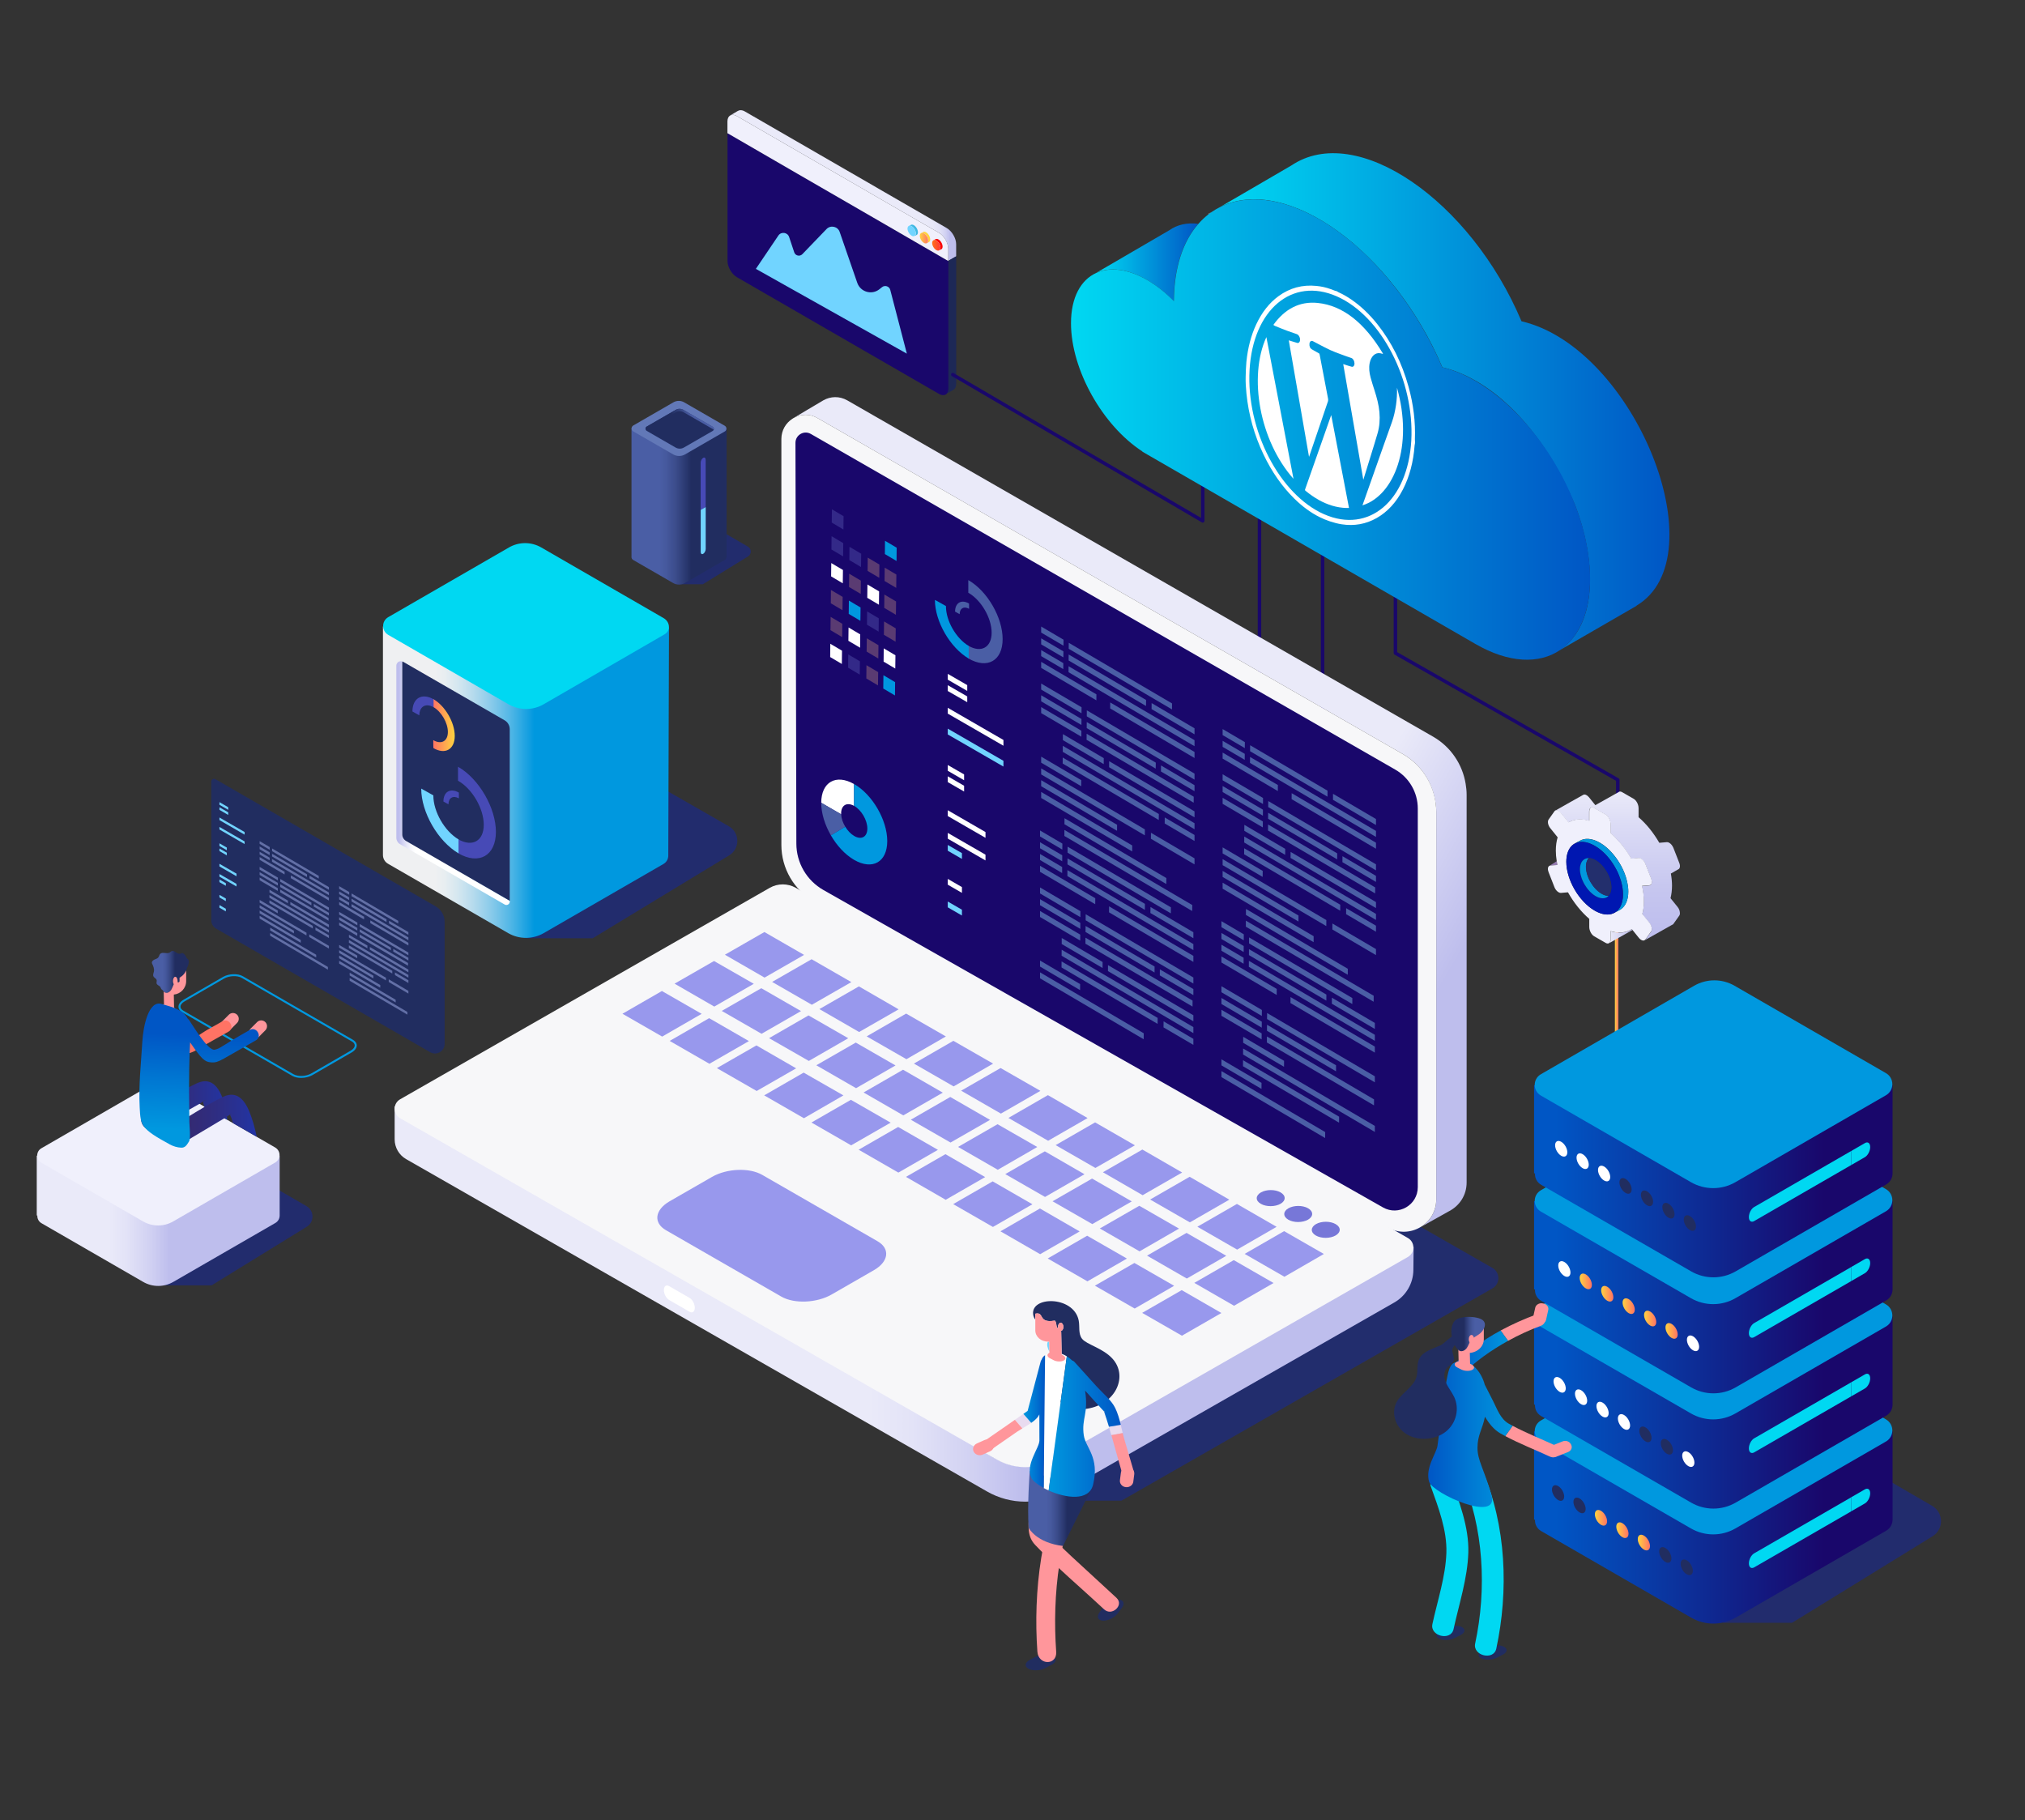 <?xml version="1.0" encoding="UTF-8"?>
<svg xmlns="http://www.w3.org/2000/svg" xmlns:xlink="http://www.w3.org/1999/xlink" version="1.1" id="Ñëîé_1" x="0px" y="0px" viewBox="0 0 477.19 428.94" style="enable-background:new 0 0 477.19 428.94;" xml:space="preserve">
<rect x="0" y="0" width="477.19" height="428.94" fill="#333333" stroke="none"/>
<style type="text/css">
	.st0{fill:url(#SVGID_1_);}
	.st1{fill:#19076B;}
	.st2{fill:#947BAF;}
	.st3{fill:url(#SVGID_2_);}
	.st4{fill:url(#SVGID_3_);}
	.st5{fill:#F0F0FC;}
	.st6{fill:#0098DF;}
	.st7{fill:#0017B1;}
	.st8{fill:#232F6D;}
	.st9{opacity:0.43;fill:#0C25BA;}
	.st10{fill:url(#SVGID_4_);}
	.st11{fill:#00D8F2;}
	.st12{fill:url(#SVGID_5_);}
	.st13{fill:#212D60;}
	.st14{fill:url(#SVGID_6_);}
	.st15{fill:#474AB6;}
	.st16{fill:#71D4FF;}
	.st17{fill:url(#SVGID_7_);}
	.st18{fill:#6278B7;}
	.st19{fill:url(#SVGID_8_);}
	.st20{fill:#FFAB83;}
	.st21{fill:url(#SVGID_9_);}
	.st22{fill:#FF969B;}
	.st23{fill:url(#SVGID_10_);}
	.st24{fill:url(#SVGID_11_);}
	.st25{fill:#2A4280;}
	.st26{fill:url(#SVGID_12_);}
	.st27{fill:url(#SVGID_13_);}
	.st28{fill:url(#SVGID_14_);}
	.st29{fill:#626FA6;}
	.st30{opacity:0.43;}
	.st31{fill:#0C25BA;}
	.st32{fill:url(#SVGID_15_);}
	.st33{fill:url(#SVGID_16_);}
	.st34{fill:url(#SVGID_17_);}
	.st35{fill:url(#SVGID_18_);}
	.st36{fill:#FFFFFF;}
	.st37{fill:url(#SVGID_19_);}
	.st38{fill:url(#SVGID_20_);}
	.st39{fill:url(#SVGID_21_);}
	.st40{fill:url(#SVGID_22_);}
	.st41{fill:url(#SVGID_23_);}
	.st42{fill:url(#SVGID_24_);}
	.st43{fill:url(#SVGID_25_);}
	.st44{fill:url(#SVGID_26_);}
	.st45{fill:url(#SVGID_27_);}
	.st46{fill:#F7F7F9;}
	.st47{fill:#7777D8;}
	.st48{fill:#9898ED;}
	.st49{fill:#757575;}
	.st50{fill:url(#SVGID_28_);}
	.st51{fill:#4A5EA5;}
	.st52{fill:#5A3B72;}
	.st53{opacity:0.2;fill:#9FAFFC;}
	.st54{opacity:0;fill:#9FAFFC;}
	.st55{fill:url(#SVGID_29_);}
	.st56{fill:#1D2856;}
	.st57{fill:#F90000;}
	.st58{fill:url(#SVGID_30_);}
	.st59{fill:#FFD33F;}
	.st60{fill:url(#SVGID_31_);}
	.st61{fill:#40B8E2;}
	.st62{fill:url(#SVGID_32_);}
	.st63{fill:url(#SVGID_33_);}
	.st64{fill:url(#SVGID_34_);}
	.st65{fill:url(#SVGID_35_);}
	.st66{fill:#E9DBEF;}
	.st67{fill:url(#SVGID_36_);}
	.st68{fill:#2B1C3C;}
	.st69{fill:url(#SVGID_37_);}
	.st70{fill:url(#SVGID_38_);}
	.st71{fill:#F2E8EA;}
	.st72{fill:url(#SVGID_39_);}
	.st73{fill:url(#SVGID_40_);}
</style>
<g>
	<linearGradient id="SVGID_1_" gradientUnits="userSpaceOnUse" x1="380.553" y1="244.047" x2="381.367" y2="244.047">
		<stop offset="0" style="stop-color:#FFD33F"></stop>
		<stop offset="1" style="stop-color:#FF7364"></stop>
	</linearGradient>
	<path class="st0" d="M380.96,270.52c-0.23,0-0.41-0.18-0.41-0.41v-52.12c0-0.23,0.18-0.41,0.41-0.41s0.41,0.18,0.41,0.41v52.12   C381.37,270.33,381.18,270.52,380.96,270.52z"></path>
</g>
<g>
	<path class="st1" d="M381.23,206.36c-0.23,0-0.41-0.18-0.41-0.41v-21.94l-52.19-29.74c-0.13-0.07-0.21-0.21-0.21-0.35v-19.28   c0-0.23,0.18-0.41,0.41-0.41s0.41,0.18,0.41,0.41v19.04l52.19,29.74c0.13,0.07,0.21,0.21,0.21,0.35v22.17   C381.64,206.18,381.46,206.36,381.23,206.36z"></path>
</g>
<g>
	<path class="st1" d="M296.8,196.2c-0.23,0-0.41-0.18-0.41-0.41v-77.44c0-0.23,0.18-0.41,0.41-0.41s0.41,0.18,0.41,0.41v77.44   C297.21,196.02,297.03,196.2,296.8,196.2z"></path>
</g>
<g>
	<path class="st1" d="M311.67,205.97c-0.23,0-0.41-0.18-0.41-0.41v-77.44c0-0.23,0.18-0.41,0.41-0.41s0.41,0.18,0.41,0.41v77.44   C312.07,205.79,311.89,205.97,311.67,205.97z"></path>
</g>
<g>
	<path class="st2" d="M365.33,204c-0.08,0.01-0.16,0.03-0.22,0.07c-0.04,0,1.74-1.13,1.74-1.13c0.05,0.3,0.11,0.61,0.17,0.91   L365.33,204z"></path>
	<linearGradient id="SVGID_2_" gradientUnits="userSpaceOnUse" x1="379.224" y1="220.615" x2="384.688" y2="220.615">
		<stop offset="0" style="stop-color:#EAEAF9"></stop>
		<stop offset="1" style="stop-color:#BEBEED"></stop>
	</linearGradient>
	<path class="st3" d="M379.54,219.46c1.95,0.57,3.68,0.38,5.01-0.47l0.14,0.17l-5.46,3.09c0.19-0.16,0.31-0.45,0.31-0.85V219.46z"></path>
	<linearGradient id="SVGID_3_" gradientUnits="userSpaceOnUse" x1="381.25" y1="186.522" x2="381.25" y2="221.503">
		<stop offset="0" style="stop-color:#EAEAF9"></stop>
		<stop offset="0.236" style="stop-color:#DBDBF5"></stop>
		<stop offset="0.659" style="stop-color:#C6C6EF"></stop>
		<stop offset="0.935" style="stop-color:#BEBEED"></stop>
	</linearGradient>
	<path class="st4" d="M395.33,213.74l-1.67-2.07c0.22-0.89,0.35-1.88,0.35-2.97c0-0.92-0.1-1.88-0.27-2.84c0,0,1.73-0.99,1.73-0.99   c0.41-0.15,0.54-0.78,0.26-1.49l-1.39-3.56c-0.11-0.28-0.27-0.53-0.45-0.75c-0.33-0.39-0.74-0.64-1.09-0.61l-1.79,0.15   c-1.33-2.31-3-4.4-4.88-6.03v-2.17c0-0.29-0.07-0.61-0.18-0.9c-0.2-0.53-0.55-1.02-0.95-1.25l-2.78-1.6   c-0.34-0.19-0.64-0.17-0.84,0.03c0,0-5.44,3.05-5.44,3.05l-1.5-1.86c-0.44-0.54-0.98-0.76-1.33-0.58c0-0.03-6.52,3.68-6.52,3.68   c0.36-0.07,0.83,0.16,1.23,0.64l1.78,2.21c1.05-0.62,2.33-0.85,3.76-0.63c0.36,0.05,0.74,0.14,1.12,0.25v-2.19   c0-0.1,0.01-0.18,0.02-0.27c0.02-0.11,0.04-0.18,0.06-0.25c0.04-0.1,0.07-0.16,0.11-0.21c0.08-0.1,0.15-0.17,0.24-0.21   c0.01,0,0.8-0.46,0.8-0.46c-0.3,0.17-0.79,0.46-0.79,0.46c0.09-0.04,0.2-0.06,0.32-0.05c0.08,0.01,0.13,0.02,0.18,0.04   c0.06,0.02,0.12,0.05,0.19,0.09l2.78,1.6c0.36,0.21,0.67,0.62,0.88,1.09c0.01,0.02,0.01,0.03,0.02,0.05   c0.03,0.08,0.07,0.16,0.09,0.25c0.03,0.08,0.05,0.16,0.07,0.25c0.01,0.02,0.01,0.04,0.01,0.07c0.01,0.06,0.03,0.13,0.03,0.19   c0.01,0.09,0.02,0.17,0.02,0.26v0.24v1.2v0.75c1.19,1.02,2.28,2.22,3.26,3.54c0.02,0.03,0.04,0.05,0.06,0.08   c0.18,0.24,0.35,0.48,0.51,0.72c0.06,0.09,0.12,0.19,0.18,0.28c0.12,0.18,0.24,0.36,0.36,0.55c0.18,0.28,0.35,0.56,0.51,0.85   l0.1-0.01l1.68-0.14c0.23-0.02,0.49,0.09,0.74,0.28c0.07,0.05,0.14,0.11,0.2,0.18c0.06,0.06,0.12,0.13,0.18,0.2   c0.04,0.05,0.08,0.1,0.12,0.16c0.04,0.06,0.08,0.12,0.12,0.18c0.02,0.03,0.03,0.06,0.05,0.09c0.05,0.09,0.09,0.18,0.13,0.27   l1.39,3.56c0.19,0.48,0.19,0.92,0.05,1.2c-0.03,0.06-0.2,0.21-0.24,0.25c-0.05,0.03-0.1,0.05-0.16,0.06   c-0.02,0-0.04,0.01-0.07,0.01l-0.32,0.03l-1.42,0.12c0.28,1.24,0.43,2.46,0.43,3.65c0,0.27-0.01,0.53-0.02,0.79   c-0.01,0.23-0.04,0.44-0.06,0.66c0,0.03,0,0.06-0.01,0.09c-0.06,0.48-0.15,0.94-0.27,1.37c-0.01,0.04,0.47,0.65,0.47,0.65l1.2,1.49   c0.07,0.09,0.14,0.19,0.2,0.29c0.01,0.02,0.03,0.05,0.04,0.07c0.05,0.08,0.09,0.16,0.12,0.24c0.01,0.02,0.02,0.04,0.02,0.06   c0.04,0.09,0.07,0.18,0.1,0.27c0.04,0.13,0.06,0.23,0.07,0.33c0.01,0.07,0.01,0.13,0.01,0.2c0,0.09-0.01,0.14-0.01,0.2   c0,0.03-0.01,0.06-0.02,0.08c-0.01,0.03-0.02,0.07-0.03,0.1c-0.02,0.06-0.05,0.12-0.08,0.17l-1.39,1.96   c-0.02,0.03-0.04,0.04-0.06,0.06c0,0,6.37-3.58,6.37-3.59c0.12-0.03,0.23-0.1,0.32-0.22l1.39-1.96c0.13-0.18,0.17-0.45,0.13-0.75   C395.83,214.58,395.64,214.12,395.33,213.74z"></path>
	<path class="st5" d="M365.32,195.16l1.74,2.16c-0.28,0.91-0.43,1.96-0.43,3.13c0,0.81,0.07,1.64,0.21,2.48   c0.05,0.3,0.11,0.61,0.17,0.91l-1.69,0.14c-0.08,0.01-0.16,0.03-0.22,0.07c-0.36,0.2-0.45,0.78-0.19,1.45l1.39,3.56   c0.31,0.79,1,1.4,1.54,1.36l1.65-0.14c1.34,2.39,3.07,4.58,5.02,6.26v1.93c0,0.82,0.51,1.79,1.12,2.15l2.78,1.6   c0.32,0.18,0.61,0.17,0.81,0c0.19-0.16,0.31-0.45,0.31-0.85v-1.94c1.95,0.57,3.68,0.38,5.01-0.47l0.14,0.17l1.51,1.87   c0.5,0.63,1.14,0.82,1.47,0.48c0.02-0.02,0.04-0.04,0.06-0.06l1.39-1.96c0.04-0.05,0.06-0.11,0.08-0.17   c0.01-0.03,0.02-0.07,0.03-0.1c0.01-0.03,0.01-0.05,0.02-0.08c0.01-0.05,0.01-0.1,0.01-0.16c0-0.1,0-0.17-0.01-0.24   c-0.01-0.1-0.03-0.2-0.06-0.3c-0.03-0.12-0.06-0.21-0.1-0.3c-0.01-0.02-0.01-0.04-0.02-0.06c-0.04-0.08-0.08-0.16-0.12-0.24   c-0.01-0.02-0.02-0.05-0.04-0.07c-0.06-0.1-0.13-0.19-0.2-0.29l-1.2-1.49l-0.48-0.6c0.13-0.47,0.22-0.93,0.28-1.41   c0-0.03,0-0.06,0.01-0.09c0.03-0.22,0.05-0.43,0.06-0.66c0.02-0.26,0.02-0.52,0.02-0.79c0-1.18-0.15-2.41-0.43-3.65l1.42-0.12   l0.32-0.03c0.02,0,0.04-0.01,0.07-0.01c0.06-0.01,0.11-0.03,0.16-0.06c0.05-0.03,0.09-0.06,0.13-0.1c0.04-0.04,0.08-0.09,0.11-0.15   c0.14-0.28,0.14-0.72-0.05-1.2l-1.39-3.56c-0.04-0.09-0.08-0.18-0.13-0.27c-0.02-0.03-0.03-0.06-0.05-0.09   c-0.04-0.06-0.08-0.12-0.12-0.18c-0.04-0.05-0.08-0.11-0.12-0.16c-0.06-0.07-0.12-0.14-0.18-0.2c-0.07-0.06-0.13-0.13-0.2-0.18   c-0.25-0.19-0.51-0.3-0.74-0.28l-1.68,0.14l-0.1,0.01c-0.16-0.29-0.33-0.57-0.51-0.85c-0.12-0.18-0.24-0.36-0.36-0.55   c-0.06-0.09-0.12-0.19-0.18-0.28c-0.17-0.24-0.34-0.48-0.51-0.72c-0.02-0.03-0.04-0.05-0.06-0.08c-0.98-1.31-2.07-2.51-3.24-3.52   c-0.01-0.01-0.01-0.76-0.01-0.76v-1.2v-0.24c0-0.08-0.01-0.17-0.02-0.26c-0.01-0.06-0.02-0.13-0.03-0.19   c0-0.02-0.01-0.04-0.01-0.07c-0.02-0.08-0.04-0.16-0.07-0.25c-0.03-0.08-0.06-0.17-0.09-0.25c-0.01-0.02-0.01-0.03-0.02-0.05   c-0.21-0.47-0.52-0.88-0.88-1.09l-2.78-1.6c-0.06-0.04-0.13-0.07-0.19-0.09c-0.05-0.02-0.1-0.03-0.15-0.03   c-0.14-0.02-0.25,0-0.35,0.04c-0.09,0.04-0.16,0.11-0.22,0.19c-0.05,0.07-0.08,0.13-0.11,0.19c-0.04,0.1-0.06,0.17-0.07,0.25   c-0.02,0.12-0.03,0.21-0.03,0.3v2.19c-0.38-0.11-0.76-0.19-1.12-0.25c-1.43-0.21-2.71,0.02-3.76,0.63l-1.78-2.21   c-0.39-0.49-0.87-0.71-1.22-0.63c-0.13,0.03-0.24,0.1-0.32,0.22l-1.39,1.96C364.6,193.6,364.79,194.5,365.32,195.16z M369.1,203.08   c0-1.56,0.41-2.78,1.11-3.58c0.33-0.37,0.71-0.66,1.15-0.85c-0.44,0.19,0.8-0.45,0.8-0.45c1.22-0.78,2.94-0.72,4.86,0.39   c0.16,0.09,0.32,0.19,0.48,0.3c0.04,0.02,0.07,0.05,0.11,0.07c0.15,0.1,0.31,0.21,0.46,0.33c0.02,0.02,0.04,0.03,0.06,0.05   c0.14,0.11,0.27,0.22,0.41,0.33c0.03,0.03,0.06,0.05,0.09,0.08c0.15,0.13,0.29,0.26,0.43,0.39c0.03,0.03,0.06,0.05,0.08,0.08   c0.13,0.12,0.25,0.25,0.38,0.38c0.02,0.02,0.05,0.05,0.07,0.07c0.14,0.14,0.27,0.29,0.4,0.45c0.03,0.03,0.06,0.07,0.09,0.1   c0.13,0.15,0.25,0.3,0.37,0.45c0.15,0.19,0.28,0.36,0.4,0.53c0.03,0.04,0.05,0.08,0.08,0.11c0.12,0.17,0.24,0.34,0.35,0.51   c0.13,0.21,0.24,0.37,0.34,0.54c0.02,0.04,0.05,0.08,0.07,0.11c0.11,0.18,0.21,0.36,0.31,0.54c0.02,0.03,0.03,0.06,0.05,0.09   c0.09,0.17,0.17,0.33,0.25,0.5c0.02,0.03,0.03,0.07,0.05,0.1c0.09,0.19,0.17,0.37,0.26,0.56c0.02,0.04,0.03,0.08,0.05,0.11   c0.07,0.18,0.15,0.35,0.21,0.53c0.01,0.02,0.02,0.04,0.02,0.06c0.07,0.19,0.14,0.38,0.2,0.58c0.01,0.04,0.03,0.08,0.04,0.12   c0.06,0.2,0.12,0.39,0.17,0.59c0.06,0.22,0.11,0.45,0.16,0.67c0.01,0.03,0.01,0.06,0.02,0.09c0.04,0.21,0.08,0.42,0.11,0.63   c0.01,0.04,0.01,0.08,0.02,0.11c0.03,0.21,0.05,0.42,0.07,0.62c0,0.03,0,0.06,0.01,0.09c0.01,0.22,0.02,0.43,0.02,0.64   c0,1.99-0.66,3.41-1.74,4.15c-0.06,0.04-0.13,0.09-0.19,0.13c-0.02,0.01-0.04,0.02-0.06,0.03l-1.01,0.54   c-0.06,0.04-0.12,0.08-0.18,0.11c-0.11,0.06-0.22,0.12-0.34,0.17c-0.29,0.12-0.59,0.21-0.92,0.25c-1.01,0.12-2.2-0.15-3.47-0.89   C372.09,212.47,369.1,207.31,369.1,203.08z"></path>
	<path class="st6" d="M381.81,213.71c0.42-0.76,0.66-1.74,0.66-2.92c0-0.23-0.01-0.46-0.03-0.7c0-0.02,0-0.04,0-0.05   c-0.02-0.23-0.05-0.47-0.08-0.7c0-0.02-0.01-0.04-0.01-0.06c-0.04-0.24-0.08-0.48-0.13-0.72c-0.06-0.28-0.12-0.53-0.19-0.78   c-0.12-0.43-0.26-0.85-0.43-1.28c-0.17-0.43-0.35-0.85-0.55-1.25c-0.21-0.43-0.43-0.83-0.66-1.21c-0.01-0.02-0.02-0.03-0.03-0.05   c-0.23-0.38-0.47-0.75-0.73-1.1c-0.01-0.02-0.03-0.04-0.04-0.06c-0.13-0.17-0.26-0.35-0.39-0.51c-0.01-0.02-0.02-0.03-0.04-0.05   c-0.12-0.15-0.25-0.3-0.38-0.45c-0.02-0.02-0.04-0.04-0.05-0.06c-0.13-0.15-0.27-0.3-0.41-0.45c-0.02-0.02-0.05-0.05-0.07-0.07   c-0.13-0.13-0.26-0.26-0.39-0.38c-0.02-0.02-0.04-0.04-0.06-0.05c-0.14-0.13-0.29-0.26-0.43-0.39c-0.03-0.03-0.06-0.05-0.1-0.08   c-0.14-0.12-0.28-0.23-0.42-0.33c-0.01-0.01-0.03-0.02-0.04-0.03c-0.15-0.11-0.3-0.22-0.46-0.32c-0.04-0.02-0.07-0.05-0.11-0.07   c-0.16-0.1-0.31-0.2-0.47-0.29c-0.96-0.55-1.87-0.84-2.69-0.9c-0.63-0.04-1.21,0.05-1.72,0.28c-0.44,0.19,0.8-0.45,0.8-0.45   c1.22-0.78,2.94-0.72,4.86,0.39c0.16,0.09,0.32,0.19,0.48,0.3c0.04,0.02,0.07,0.05,0.11,0.07c0.15,0.1,0.31,0.21,0.46,0.33   c0.02,0.02,0.04,0.03,0.06,0.05c0.14,0.11,0.27,0.22,0.41,0.33c0.03,0.03,0.06,0.05,0.09,0.08c0.15,0.13,0.29,0.26,0.43,0.39   c0.03,0.03,0.06,0.05,0.08,0.08c0.13,0.12,0.25,0.25,0.38,0.38c0.02,0.02,0.05,0.05,0.07,0.07c0.14,0.14,0.27,0.29,0.4,0.45   c0.03,0.03,0.06,0.07,0.09,0.1c0.13,0.15,0.25,0.3,0.37,0.45c0.15,0.19,0.28,0.36,0.4,0.53c0.03,0.04,0.05,0.08,0.08,0.11   c0.12,0.17,0.24,0.34,0.35,0.51c0.13,0.21,0.24,0.37,0.34,0.54c0.02,0.04,0.05,0.08,0.07,0.11c0.11,0.18,0.21,0.36,0.31,0.54   c0.02,0.03,0.03,0.06,0.05,0.09c0.09,0.17,0.17,0.33,0.25,0.5c0.02,0.03,0.03,0.07,0.05,0.1c0.09,0.19,0.17,0.37,0.26,0.56   c0.02,0.04,0.03,0.08,0.05,0.11c0.07,0.18,0.15,0.35,0.21,0.53c0.01,0.02,0.02,0.04,0.02,0.06c0.07,0.19,0.14,0.38,0.2,0.58   c0.01,0.04,0.03,0.08,0.04,0.12c0.06,0.2,0.12,0.39,0.17,0.59c0.06,0.22,0.11,0.45,0.16,0.67c0.01,0.03,0.01,0.06,0.02,0.09   c0.04,0.21,0.08,0.42,0.11,0.63c0.01,0.04,0.01,0.08,0.02,0.11c0.03,0.21,0.05,0.42,0.07,0.62c0,0.03,0,0.06,0.01,0.09   c0.01,0.22,0.02,0.43,0.02,0.64c0,1.99-0.66,3.41-1.74,4.15c-0.06,0.04-0.13,0.09-0.19,0.13c-0.02,0.01-0.04,0.02-0.06,0.03   l-1.01,0.54C381.15,214.66,381.52,214.24,381.81,213.71z"></path>
	<path class="st7" d="M370.21,199.5c-0.7,0.81-1.11,2.02-1.11,3.58c0,4.23,2.99,9.39,6.68,11.52c1.27,0.73,2.46,1.01,3.47,0.89   c0.33-0.04,0.63-0.13,0.92-0.25c0.12-0.05,0.23-0.1,0.34-0.17c0.06-0.04,0.12-0.07,0.18-0.11c0.45-0.3,0.82-0.72,1.11-1.25   c0.42-0.76,0.66-1.74,0.66-2.92c0-0.23-0.01-0.46-0.03-0.7c0-0.02,0-0.04,0-0.05c-0.02-0.23-0.05-0.47-0.08-0.7   c0-0.02-0.01-0.04-0.01-0.06c-0.04-0.24-0.08-0.48-0.13-0.72c-0.06-0.28-0.12-0.53-0.19-0.78c-0.12-0.43-0.26-0.85-0.43-1.29   c-0.16-0.42-0.34-0.83-0.54-1.24c-0.21-0.43-0.43-0.83-0.66-1.21c-0.01-0.02-0.02-0.03-0.03-0.05c-0.23-0.38-0.47-0.75-0.73-1.1   c-0.01-0.02-0.03-0.04-0.04-0.06c-0.13-0.17-0.26-0.35-0.39-0.51c-0.01-0.02-0.02-0.03-0.04-0.05c-0.12-0.15-0.25-0.3-0.38-0.45   c-0.02-0.02-0.04-0.04-0.05-0.06c-0.13-0.15-0.27-0.3-0.41-0.45c-0.02-0.02-0.05-0.05-0.07-0.07c-0.13-0.13-0.26-0.26-0.39-0.38   c-0.02-0.02-0.04-0.04-0.06-0.05c-0.14-0.13-0.29-0.26-0.43-0.39c-0.03-0.03-0.06-0.05-0.1-0.08c-0.14-0.12-0.28-0.23-0.42-0.33   c-0.01-0.01-0.03-0.02-0.04-0.03c-0.15-0.11-0.3-0.22-0.46-0.32c-0.04-0.02-0.07-0.05-0.11-0.07c-0.16-0.1-0.31-0.2-0.47-0.29   c-0.96-0.55-1.87-0.84-2.69-0.9c-0.63-0.04-1.21,0.05-1.72,0.28C370.93,198.84,370.54,199.13,370.21,199.5z M372.45,206.05   c-0.01-0.05-0.02-0.1-0.03-0.16c-0.02-0.1-0.04-0.2-0.05-0.29c-0.01-0.06-0.01-0.12-0.02-0.19c-0.01-0.08-0.02-0.16-0.02-0.24   c0-0.07,0-0.13-0.01-0.2c0-0.07-0.01-0.14,0-0.21c0-0.07,0.01-0.13,0.01-0.2c0-0.06,0.01-0.12,0.01-0.18   c0.01-0.07,0.02-0.14,0.03-0.2c0.01-0.05,0.02-0.1,0.03-0.15c0.01-0.07,0.03-0.14,0.05-0.2c0.01-0.04,0.02-0.09,0.04-0.13   c0.02-0.07,0.05-0.13,0.07-0.2c0.01-0.04,0.03-0.07,0.04-0.1c0.03-0.07,0.06-0.13,0.09-0.19c0.02-0.03,0.03-0.05,0.05-0.08   c0.04-0.06,0.08-0.12,0.12-0.18c0.02-0.02,0.03-0.04,0.05-0.06c0.05-0.06,0.1-0.11,0.15-0.16c0.01-0.01,0.03-0.03,0.05-0.04   c0.06-0.05,0.11-0.1,0.18-0.14c0.11-0.07,0.17-0.11,0.25-0.14c0.11-0.05,0.19-0.08,0.27-0.1c0.11-0.03,0.2-0.05,0.29-0.06   c0.19-0.02,0.38-0.03,0.58,0c1.9,0.24,4.04,2.54,4.79,5.15c0.05,0.19,0.1,0.37,0.13,0.55c0.01,0.06,0.02,0.11,0.03,0.16   c0.02,0.13,0.04,0.25,0.06,0.37c0.01,0.06,0.01,0.11,0.02,0.17c0.01,0.13,0.02,0.25,0.02,0.37c0,0.04,0,0.08,0,0.12   c0,0.16-0.01,0.32-0.03,0.47c-0.02,0.15-0.04,0.28-0.08,0.42c-0.01,0.03-0.02,0.06-0.03,0.09c-0.03,0.11-0.06,0.21-0.1,0.3   c-0.01,0.03-0.02,0.06-0.03,0.08c-0.05,0.11-0.1,0.21-0.16,0.3c-0.09,0.14-0.16,0.24-0.25,0.33c-0.05,0.06-0.11,0.11-0.17,0.16   c-0.03,0.03-0.06,0.05-0.1,0.07c-0.04,0.03-0.08,0.05-0.12,0.08c-0.03,0.02-0.07,0.04-0.1,0.06c-0.05,0.03-0.11,0.05-0.16,0.07   c-0.03,0.01-0.05,0.02-0.08,0.03c-0.08,0.03-0.16,0.05-0.25,0.06c-0.03,0.01-0.06,0.01-0.09,0.01c-0.07,0.01-0.14,0.02-0.21,0.02   c-0.03,0-0.06,0-0.09,0c-0.1,0-0.2,0-0.31-0.02c-1.9-0.24-4.04-2.54-4.79-5.15C372.52,206.36,372.48,206.2,372.45,206.05z"></path>
	<path class="st6" d="M372.37,205.59c-0.01-0.06-0.01-0.12-0.02-0.19c-0.01-0.08-0.02-0.16-0.02-0.24c0-0.07,0-0.13-0.01-0.2   c0-0.07-0.01-0.14,0-0.21c0-0.07,0.01-0.14,0.01-0.2c0-0.06,0.01-0.12,0.01-0.18c0.01-0.07,0.02-0.14,0.03-0.2   c0.01-0.05,0.02-0.1,0.03-0.15c0.01-0.07,0.03-0.14,0.05-0.2c0.01-0.04,0.02-0.09,0.04-0.13c0.02-0.07,0.05-0.13,0.07-0.2   c0.01-0.04,0.03-0.07,0.04-0.1c0.03-0.07,0.06-0.13,0.09-0.19c0.02-0.03,0.03-0.05,0.05-0.08c0.04-0.06,0.08-0.12,0.12-0.18   c0.02-0.02,0.03-0.04,0.05-0.06c0.05-0.06,0.1-0.11,0.15-0.16c0.01-0.01,0.03-0.03,0.05-0.04c0.06-0.05,0.11-0.1,0.18-0.14   c0.11-0.07,0.17-0.11,0.25-0.14c0.11-0.05,0.19-0.08,0.27-0.1c0.11-0.03,0.2-0.05,0.29-0.06c0.11-0.01,0.21-0.02,0.31-0.02   c-0.69,0.73-0.88,2.1-0.41,3.74c0.75,2.61,2.89,4.91,4.79,5.15c0.09,0.01,0.18,0.01,0.26,0.01c-0.05,0.06-0.11,0.11-0.17,0.16   c-0.03,0.03-0.06,0.05-0.1,0.07c-0.04,0.03-0.08,0.05-0.12,0.08c-0.03,0.02-0.07,0.04-0.1,0.06c-0.05,0.03-0.11,0.05-0.16,0.07   c-0.03,0.01-0.05,0.02-0.08,0.03c-0.08,0.03-0.16,0.05-0.25,0.06c-0.03,0.01-0.06,0.01-0.09,0.01c-0.07,0.01-0.14,0.02-0.21,0.02   c-0.03,0-0.06,0-0.09,0c-0.1,0-0.2,0-0.31-0.02c-1.9-0.24-4.04-2.54-4.79-5.15c-0.05-0.16-0.08-0.32-0.12-0.47   c-0.01-0.05-0.02-0.1-0.03-0.16C372.4,205.79,372.38,205.69,372.37,205.59z"></path>
	<path class="st8" d="M378.76,211.1c-1.9-0.24-4.04-2.54-4.79-5.15c-0.47-1.65-0.27-3.02,0.41-3.74c0.09,0,0.17,0,0.26,0.01   c1.9,0.24,4.04,2.54,4.79,5.15c0.05,0.19,0.1,0.37,0.13,0.55c0.01,0.06,0.02,0.11,0.03,0.16c0.02,0.13,0.04,0.25,0.06,0.37   c0.01,0.06,0.01,0.11,0.02,0.17c0.01,0.13,0.02,0.25,0.02,0.37c0,0.04,0,0.08,0,0.12c0,0.16-0.01,0.32-0.03,0.47   c-0.02,0.15-0.05,0.29-0.08,0.42c-0.01,0.03-0.02,0.06-0.03,0.09c-0.03,0.11-0.06,0.21-0.1,0.3c-0.01,0.03-0.02,0.06-0.03,0.08   c-0.05,0.11-0.1,0.21-0.16,0.3c-0.09,0.14-0.16,0.24-0.25,0.33C378.93,211.12,378.85,211.11,378.76,211.1z"></path>
</g>
<g>
	<g>
		<path class="st9" d="M171.73,194.7l-32.38-18.54c-3.2-1.83-7.15-1.84-10.35-0.01l-31.63,18.01l0,11.37l26.62,15.58l15.68,0    l32.17-19.54C174.43,199.98,174.38,196.22,171.73,194.7z"></path>
		<g>
			
				<linearGradient id="SVGID_4_" gradientUnits="userSpaceOnUse" x1="597.712" y1="184.198" x2="667.453" y2="184.198" gradientTransform="matrix(1 0 0 1 -515.529 0.135)">
				<stop offset="0.292" style="stop-color:#EFF0F2"></stop>
				<stop offset="0.323" style="stop-color:#E8EEF1"></stop>
				<stop offset="0.368" style="stop-color:#D5E7F0"></stop>
				<stop offset="0.42" style="stop-color:#B6DBED"></stop>
				<stop offset="0.479" style="stop-color:#8BCBEA"></stop>
				<stop offset="0.544" style="stop-color:#53B7E6"></stop>
				<stop offset="0.611" style="stop-color:#119EE0"></stop>
				<stop offset="0.627" style="stop-color:#0098DF"></stop>
			</linearGradient>
			<path class="st10" d="M90.24,147.63l0,53.85c0,0.81,0.4,1.62,1.21,2.08l28.31,16.34c2.59,1.49,5.77,1.49,8.36,0l28.21-16.29     c0.82-0.47,1.2-1.31,1.15-2.14l0.17-53.64L90.24,147.63z"></path>
			<path class="st11" d="M119.79,165.95l-28.31-16.34c-1.6-0.93-1.6-3.24,0-4.17l28.46-16.43c2.35-1.36,5.25-1.36,7.6,0l28.82,16.64     c1.55,0.89,1.77,2.96,0.22,3.85l-28.44,16.45C125.57,167.45,122.38,167.45,119.79,165.95z"></path>
		</g>
	</g>
	<g>
		
			<linearGradient id="SVGID_5_" gradientUnits="userSpaceOnUse" x1="113.371" y1="184.419" x2="80.23" y2="184.419" gradientTransform="matrix(1 0 0 1 -0.128 0.126)">
			<stop offset="0.465" style="stop-color:#FFFFFF"></stop>
			<stop offset="0.49" style="stop-color:#F8F8FD"></stop>
			<stop offset="0.526" style="stop-color:#E5E5F8"></stop>
			<stop offset="0.569" style="stop-color:#C7C7EF"></stop>
			<stop offset="0.579" style="stop-color:#BEBEED"></stop>
		</linearGradient>
		<path class="st12" d="M94.79,196.63l0-40.51c0-0.09,0.02-0.17,0.03-0.25c-0.68-0.24-1.43,0.26-1.43,1.02l0,40.51    c0,0.63,0.34,1.22,0.89,1.54l24.65,14.22c0.53,0.31,1.19-0.08,1.19-0.69v-0.2l-24.44-14.1C95.13,197.85,94.79,197.27,94.79,196.63    z"></path>
		<path class="st13" d="M118.92,169.75l-23.91-13.79c-0.06-0.04-0.13-0.06-0.19-0.08c-0.02,0.08-0.03,0.16-0.03,0.25l0,40.51    c0,0.63,0.34,1.22,0.89,1.54l24.44,14.1l0-40.45C120.11,170.97,119.66,170.18,118.92,169.75z"></path>
	</g>
	<g>
		
			<linearGradient id="SVGID_6_" gradientUnits="userSpaceOnUse" x1="5907.01" y1="171.115" x2="5912.071" y2="171.115" gradientTransform="matrix(-1 0 0 1 6014.173 -0.243)">
			<stop offset="0" style="stop-color:#FFD33F"></stop>
			<stop offset="1" style="stop-color:#FF7364"></stop>
		</linearGradient>
		<path class="st14" d="M102.14,174.44c1.87,1.08,3.4,0.21,3.4-1.94c0-2.15-1.52-4.78-3.4-5.87c-0.04-0.02-0.04-1.89-0.04-1.89    c2.81,1.62,5.06,5.51,5.06,8.69c0,3.18-2.25,4.47-5.02,2.87c-0.04-0.02-0.04-1.89-0.04-1.89    C102.12,174.42,102.13,174.43,102.14,174.44z"></path>
		<path class="st15" d="M102.17,164.79v1.87c-1.84-1.04-3.34-0.19-3.36,1.92l-1.62-0.92C97.2,164.51,99.43,163.23,102.17,164.79z"></path>
	</g>
	<g>
		<g>
			<path class="st15" d="M108.13,186.78l0,1.36c-1.35-0.76-2.44-0.14-2.45,1.41l-1.19-0.67     C104.5,186.57,106.13,185.64,108.13,186.78z"></path>
		</g>
		<g>
			<path class="st15" d="M108,197.79c3.31,1.91,6,0.38,6-3.42c0-3.8-2.69-8.44-6-10.35c-0.02-0.01-0.05-0.02-0.07-0.04l0-3.29     c0.02,0.01,0.05,0.02,0.07,0.04c4.89,2.82,8.86,9.69,8.86,15.3c0,5.61-3.97,7.88-8.86,5.06c-0.02-0.01-0.05-0.03-0.07-0.04     l0-3.29C107.95,197.76,107.97,197.77,108,197.79z"></path>
			<path class="st16" d="M102.12,187.44c0,0.02,0,0.04,0,0.06c0,3.77,2.65,8.37,5.93,10.31v3.29c-4.85-2.85-8.79-9.67-8.79-15.26     C99.25,185.82,102.12,187.44,102.12,187.44z"></path>
		</g>
	</g>
</g>
<g>
	<path class="st9" d="M176.25,128.82l-10.71-6.21c-1.06-0.61-2.36-0.62-3.42,0l-10.23,8.94l8.57,6.13h5.18l10.63-6.55   C177.15,130.59,177.13,129.33,176.25,128.82z"></path>
	<g>
		
			<linearGradient id="SVGID_7_" gradientUnits="userSpaceOnUse" x1="151.33" y1="119.34" x2="173.748" y2="119.34" gradientTransform="matrix(1 0 0 1 -2.516 0)">
			<stop offset="0.292" style="stop-color:#4A5EA5"></stop>
			<stop offset="0.363" style="stop-color:#46599E"></stop>
			<stop offset="0.465" style="stop-color:#3B4C8B"></stop>
			<stop offset="0.585" style="stop-color:#28366D"></stop>
			<stop offset="0.627" style="stop-color:#212D60"></stop>
		</linearGradient>
		<path class="st17" d="M171.23,100.92h-22.42v30.35c0,0.27,0.13,0.54,0.4,0.69l9.41,5.43c0.86,0.5,1.92,0.5,2.78,0l9.38-5.42    c0.27-0.16,0.4-0.44,0.38-0.71h0.06V100.92z"></path>
		<path class="st18" d="M158.64,107.09l-9.41-5.43c-0.53-0.31-0.53-1.08,0-1.39l9.46-5.46c0.78-0.45,1.75-0.45,2.53,0l9.58,5.53    c0.51,0.3,0.51,1.04,0,1.33l-9.38,5.42C160.56,107.58,159.5,107.58,158.64,107.09z"></path>
	</g>
	<g>
		<g>
			<path class="st13" d="M159.19,105.46l-6.79-3.92c-0.38-0.22-0.38-0.78,0-1l6.82-3.94c0.56-0.33,1.26-0.33,1.82,0l6.91,3.99     c0.37,0.21,0.37,0.75,0,0.96l-6.76,3.9C160.58,105.82,159.81,105.82,159.19,105.46z"></path>
			<linearGradient id="SVGID_8_" gradientUnits="userSpaceOnUse" x1="168.69" y1="98.824" x2="152" y2="98.824">
				<stop offset="0.292" style="stop-color:#4A5EA5"></stop>
				<stop offset="0.363" style="stop-color:#46599E"></stop>
				<stop offset="0.465" style="stop-color:#3B4C8B"></stop>
				<stop offset="0.585" style="stop-color:#28366D"></stop>
				<stop offset="0.627" style="stop-color:#212D60"></stop>
			</linearGradient>
			<path class="st19" d="M152.4,101.07l6.84-3.93c0.56-0.32,1.26-0.32,1.83,0l6.92,3.98c0.09,0.05,0.16,0.12,0.2,0.2     c0.15-0.25,0.08-0.6-0.2-0.76l-6.92-3.98c-0.57-0.32-1.26-0.32-1.83,0l-6.84,3.93c-0.29,0.17-0.36,0.52-0.22,0.78     C152.23,101.2,152.3,101.12,152.4,101.07z"></path>
		</g>
	</g>
	<g>
		<path class="st15" d="M165.11,109.03c0-0.43,0.27-0.94,0.59-1.13c0.33-0.19,0.59,0.01,0.59,0.45v11.16l-1.18,0.66V109.03z"></path>
		<path class="st16" d="M166.3,119.5v9.88c0,0.43-0.27,0.94-0.59,1.13c-0.33,0.19-0.59-0.01-0.59-0.45v-9.91L166.3,119.5z"></path>
	</g>
</g>
<g>
	<path class="st20" d="M41.09,238.64c0.54-0.31,0.47-0.86-0.15-1.22l-0.81-0.46c-0.62-0.36-1.58-0.4-2.12-0.09   c-0.54,0.31-0.47,0.86,0.15,1.22l0.81,0.46C39.6,238.91,40.55,238.95,41.09,238.64z"></path>
	<path class="st9" d="M72.23,284.24l-22.59-13.11c-2.23-1.3-4.99-1.3-7.22-0.01l-28.93,16.7l25.43,15.09h10.94l22.44-13.82   C74.11,287.97,74.08,285.31,72.23,284.24z"></path>
	<linearGradient id="SVGID_9_" gradientUnits="userSpaceOnUse" x1="13.243" y1="287.691" x2="55.732" y2="287.691">
		<stop offset="0.292" style="stop-color:#EAEAF9"></stop>
		<stop offset="0.388" style="stop-color:#E3E3F7"></stop>
		<stop offset="0.525" style="stop-color:#D0D0F2"></stop>
		<stop offset="0.627" style="stop-color:#BEBEED"></stop>
	</linearGradient>
	<path class="st21" d="M65.9,272.34v14.1c0,0.69-0.34,1.38-1.02,1.77l-24.04,13.88c-2.2,1.27-4.9,1.27-7.1,0L9.78,288.26   c-0.69-0.4-1.02-1.12-0.98-1.82H8.66v-14.1H65.9z"></path>
	<path class="st5" d="M40.81,287.84l24.04-13.88c1.36-0.79,1.36-2.75,0-3.54l-24.17-13.95c-2-1.15-4.46-1.15-6.46,0L9.75,270.6   c-1.31,0.76-1.31,2.65,0,3.41l23.96,13.83C35.91,289.11,38.61,289.11,40.81,287.84z"></path>
	<g>
		<path class="st6" d="M70.96,254.02c-0.77,0-1.5-0.16-2.05-0.47l-25.96-14.99c-0.57-0.33-0.89-0.8-0.89-1.32    c0-0.61,0.44-1.21,1.21-1.66l9.26-5.35c1.38-0.8,3.49-0.88,4.69-0.18l25.96,14.99c0.57,0.33,0.89,0.8,0.89,1.32    c0,0.61-0.44,1.21-1.21,1.66l-9.26,5.35C72.84,253.8,71.88,254.02,70.96,254.02z M69.14,253.14c1.08,0.62,2.97,0.54,4.22-0.18    l9.26-5.35c0.62-0.36,0.97-0.82,0.97-1.25c0-0.35-0.23-0.67-0.65-0.92l-25.96-14.99c-1.08-0.62-2.97-0.54-4.22,0.18l-9.26,5.35    c-0.62,0.36-0.97,0.81-0.97,1.25c0,0.35,0.23,0.67,0.65,0.92L69.14,253.14z"></path>
	</g>
	<path class="st22" d="M60.58,240.87c0.53-0.54,1.4-0.54,1.94-0.01c0.54,0.53,0.54,1.4,0.01,1.94L61,244.34   c-0.53,0.54-1.4,0.54-1.94,0.01c-0.54-0.53-0.54-1.4-0.01-1.94L60.58,240.87z"></path>
	<path class="st22" d="M53.92,239.13c0.53-0.54,1.4-0.54,1.94-0.01c0.54,0.53,0.54,1.4,0.01,1.94l-1.53,1.54   c-0.53,0.54-1.4,0.54-1.94,0.01c-0.54-0.53-0.54-1.4-0.01-1.94L53.92,239.13z"></path>
	<g>
		
			<linearGradient id="SVGID_10_" gradientUnits="userSpaceOnUse" x1="6901.78" y1="242.98" x2="6920.974" y2="242.98" gradientTransform="matrix(-1 0 0 1 6956.31 0)">
			<stop offset="0.546" style="stop-color:#FF7364"></stop>
			<stop offset="0.715" style="stop-color:#FF9457"></stop>
			<stop offset="1" style="stop-color:#FFD33F"></stop>
		</linearGradient>
		<path class="st23" d="M53.84,243.12c-1.72,0.97-3.44,1.94-5.16,2.91c-1.48,0.83-3.42,2.38-5.22,2.3c-2.16-0.1-3.17-2.04-4.26-3.59    c-1.2-1.68-2.39-3.37-3.59-5.05c-1.06-1.49,1.4-2.91,2.45-1.43c0.88,1.24,1.77,2.49,2.65,3.73c0.77,1.08,1.87,3.69,3.45,3.34    c1.48-0.33,3.23-1.82,4.54-2.56c1.24-0.7,2.48-1.39,3.72-2.09C54,239.78,55.43,242.23,53.84,243.12L53.84,243.12z"></path>
	</g>
	<g>
		
			<linearGradient id="SVGID_11_" gradientUnits="userSpaceOnUse" x1="6902.73" y1="260.531" x2="6923.046" y2="260.531" gradientTransform="matrix(-1 0 0 1 6956.31 0)">
			<stop offset="0.011" style="stop-color:#2234A4"></stop>
			<stop offset="0.135" style="stop-color:#263299"></stop>
			<stop offset="0.455" style="stop-color:#2F2D81"></stop>
			<stop offset="0.752" style="stop-color:#342A72"></stop>
			<stop offset="1" style="stop-color:#36296D"></stop>
		</linearGradient>
		<path class="st24" d="M46.33,255.31c-4.11,1.91-8.01,4.5-11.96,6.72c-2.55,1.43-0.26,5.35,2.29,3.92    c3.45-1.94,6.9-3.88,10.35-5.82c0.23-0.13,0.53-0.35,0.83-0.54c0.02-0.19,0.2-0.26,0.75-0.35c-0.23,0.04-0.49,0.18-0.75,0.35    c-0.01,0.17,0.11,0.44,0.23,0.93c0.02,0.09,0.04,0.19,0.06,0.28l5.45,3.12C52.85,258.1,50.88,253.19,46.33,255.31z"></path>
		<path class="st25" d="M47.84,259.59c0.26-0.17,0.53-0.31,0.75-0.35C48.04,259.33,47.86,259.4,47.84,259.59z"></path>
	</g>
	<g>
		<linearGradient id="SVGID_12_" gradientUnits="userSpaceOnUse" x1="35.782" y1="229.034" x2="44.483" y2="229.034">
			<stop offset="0.292" style="stop-color:#4A5EA5"></stop>
			<stop offset="0.363" style="stop-color:#46599E"></stop>
			<stop offset="0.465" style="stop-color:#3B4C8B"></stop>
			<stop offset="0.585" style="stop-color:#28366D"></stop>
			<stop offset="0.627" style="stop-color:#212D60"></stop>
		</linearGradient>
		<path class="st26" d="M36.33,226.16c0.34-0.16,0.74-0.24,0.97-0.53c0.2-0.25,0.23-0.6,0.44-0.83c0.53-0.57,1.57,0.08,2.24-0.32    c0.18-0.1,0.31-0.28,0.5-0.35c0.65-0.26,1.24,0.76,1.93,0.63c0.19-0.04,0.36-0.16,0.55-0.15c0.16,0.01,0.3,0.11,0.42,0.22    c0.24,0.22,0.48,0.59,0.64,1c0.15,0.07,0.28,0.17,0.36,0.31c0.07,0.13,0.09,0.28,0.1,0.43c0.02,0.47-0.13,1.02-0.41,1.51    c-0.03,0.21-0.1,0.42-0.19,0.63c-0.24,0.55-0.64,1.04-1.01,1.32c-0.18,0.14-0.37,0.27-0.55,0.4v0.78c0,0.16-0.13,0.3-0.3,0.3    c-0.07,0-0.12-0.03-0.17-0.06c0.01-0.08,0.02-0.16,0.02-0.24c0-0.56-0.25-1.02-0.55-1.02c-0.3,0-0.55,0.46-0.55,1.02    c0,0.3,0.07,0.56,0.18,0.75c-0.19,0.42-0.33,0.86-0.56,1.25c-0.33,0.55-0.98,0.98-1.51,0.69c-0.09-0.05-0.18-0.12-0.27-0.21    c-0.12-0.11-0.24-0.25-0.35-0.43c-0.09-0.04-0.18-0.09-0.24-0.17c-0.11-0.14-0.14-0.33-0.23-0.48c-0.23-0.35-0.78-0.45-0.89-0.86    c-0.06-0.25,0.08-0.52,0.02-0.77c-0.09-0.39-0.6-0.54-0.77-0.91c-0.16-0.35,0.05-0.75,0.12-1.12c0.13-0.65-0.16-1.3-0.44-1.9    C35.67,226.69,35.99,226.32,36.33,226.16z"></path>
		<path class="st22" d="M38.87,233.89c0.54,0.29,1.19-0.14,1.51-0.69c0.23-0.39,0.37-0.84,0.56-1.25c-0.11-0.19-0.18-0.45-0.18-0.75    c0-0.56,0.25-1.02,0.55-1.02c0.3,0,0.55,0.46,0.55,1.02c0,0.08-0.01,0.16-0.02,0.24c0.05,0.04,0.11,0.06,0.17,0.06    c0.17,0,0.3-0.13,0.3-0.3v-0.78c0.19-0.13,0.37-0.26,0.55-0.4c0.37-0.28,0.77-0.77,1.01-1.32v2.49c0,1.67-1.28,3.04-2.91,3.19    c0.02,1.05,0.04,2.09,0.06,3.14c0.02,0.97-2.34,0.97-2.36,0c-0.03-1.28-0.05-2.56-0.08-3.84    C38.69,233.76,38.78,233.84,38.87,233.89z"></path>
	</g>
	<path class="st13" d="M50.92,218.83l50.45,29.13c1.51,0.87,3.41-0.22,3.41-1.97v-28.75c0-1.5-0.8-2.89-2.1-3.64l-51.92-29.98   c-0.43-0.25-0.97,0.06-0.97,0.56v32.68C49.78,217.68,50.22,218.43,50.92,218.83z"></path>
	<g>
		<polygon class="st16" points="57.64,196.07 51.71,192.65 51.71,193.26 57.64,196.69   "></polygon>
		<polygon class="st16" points="57.64,198.29 51.71,194.87 51.71,195.48 57.64,198.91   "></polygon>
		<polygon class="st16" points="51.71,189.03 51.71,189.65 53.78,190.85 53.78,190.23   "></polygon>
		<polygon class="st16" points="51.71,190.24 51.71,190.85 53.78,192.05 53.78,191.43   "></polygon>
		<polygon class="st16" points="51.71,198.74 51.71,199.36 53.45,200.36 53.45,199.74   "></polygon>
		<polygon class="st16" points="51.71,199.95 51.71,200.56 53.45,201.57 53.45,200.95   "></polygon>
		<polygon class="st16" points="51.71,203.56 51.71,204.18 55.73,206.5 55.73,205.88   "></polygon>
		<polygon class="st16" points="51.71,205.97 51.71,206.59 55.73,208.91 55.73,208.29   "></polygon>
		<polygon class="st16" points="51.71,207.26 51.71,207.88 53.22,208.75 53.22,208.13   "></polygon>
		<polygon class="st16" points="51.71,210.88 51.71,211.49 53.22,212.36 53.22,211.75   "></polygon>
		<polygon class="st16" points="51.71,213.29 51.71,213.9 53.22,214.78 53.22,214.16   "></polygon>
	</g>
	<g>
		<path class="st25" d="M54.2,262.67c0.15-0.08,0.29-0.14,0.43-0.17C54.29,262.58,54.17,262.55,54.2,262.67z"></path>
		
			<linearGradient id="SVGID_13_" gradientUnits="userSpaceOnUse" x1="6895.817" y1="263.98" x2="6917.392" y2="263.98" gradientTransform="matrix(-1 0 0 1 6956.31 0)">
			<stop offset="0.011" style="stop-color:#2234A4"></stop>
			<stop offset="0.135" style="stop-color:#263299"></stop>
			<stop offset="0.455" style="stop-color:#2F2D81"></stop>
			<stop offset="0.752" style="stop-color:#342A72"></stop>
			<stop offset="1" style="stop-color:#36296D"></stop>
		</linearGradient>
		<path class="st27" d="M39.93,265.85c2.76-1.61,5.49-3.38,8.28-5.01c1.39-0.81,2.79-1.6,4.22-2.3c4.5-2.2,6.2,2.63,7.23,6    c0.33,1.11,0.61,2.22,0.84,3.34l-5.58-3.2c-0.13-0.4-0.25-0.82-0.4-1.22c-0.18-0.48-0.3-0.69-0.32-0.79    c0.15-0.08,0.29-0.14,0.43-0.17c-0.34,0.07-0.46,0.05-0.43,0.17c-0.41,0.22-0.84,0.57-1.16,0.76c-0.05,0.03-0.09,0.06-0.14,0.08    c-3.55,2.08-6.7,4.04-10.26,6.12C40.11,271.12,37.4,267.32,39.93,265.85z"></path>
	</g>
	
		<linearGradient id="SVGID_14_" gradientUnits="userSpaceOnUse" x1="6909.98" y1="266.334" x2="6909.156" y2="243.931" gradientTransform="matrix(-1 0 0 1 6956.31 0)">
		<stop offset="0" style="stop-color:#0098DF"></stop>
		<stop offset="0.521" style="stop-color:#0077D2"></stop>
		<stop offset="1" style="stop-color:#0056C5"></stop>
	</linearGradient>
	<path class="st28" d="M33.55,245.34c0.21-3.45,1.45-9.65,4.51-8.76c2.78,0.81,5.1,1.4,6.18,3.48c0.09,0.08,0.18,0.14,0.26,0.24   c0.88,1.24,4.52,7.42,6.1,7.07c1.45-0.32,1.3-0.73,8.26-4.65c1.59-0.9,3.02,1.55,1.43,2.45c-8.2,4.61-8.71,5.28-10.39,5.2   c-1.77-0.08-2.46-0.94-5.1-4.72c-0.15,2.68-0.36,7.71-0.18,18.75c0.01,0.89,0.37,3.89-0.1,4.63c-0.52,0.83-0.89,1.46-1.82,1.43   c-0.94-0.04-1.86-0.32-2.69-0.77c-6.82-3.71-6.88-4.45-7.09-8.7C32.64,255.79,33.24,250.55,33.55,245.34z"></path>
	<g>
		<polygon class="st29" points="61.18,198.22 61.18,198.86 63.56,200.26 63.56,199.62   "></polygon>
		<polygon class="st29" points="61.18,199.48 61.18,200.12 63.55,201.51 63.55,200.87   "></polygon>
		<polygon class="st29" points="61.18,200.73 61.18,201.37 63.54,202.75 63.55,202.12   "></polygon>
		<polygon class="st29" points="61.18,201.98 61.18,202.62 67.06,206.08 67.07,205.44   "></polygon>
		<polygon class="st29" points="61.18,204.29 61.18,204.93 65.48,207.45 65.49,206.82   "></polygon>
		<polygon class="st29" points="61.18,205.54 61.18,206.18 65.47,208.7 65.48,208.06   "></polygon>
		<polygon class="st29" points="77.51,215.11 73.94,213.01 73.94,213.65 77.51,215.75   "></polygon>
		<polygon class="st29" points="61.18,206.79 61.18,207.44 65.46,209.95 65.47,209.31   "></polygon>
		<polygon class="st29" points="75.11,207.05 64.12,200.59 64.12,199.95 75.12,206.41   "></polygon>
		<polygon class="st29" points="72.35,206.68 64.11,201.83 64.11,201.2 72.35,206.04   "></polygon>
		<polygon class="st29" points="77.51,209.06 72.94,206.37 72.94,207.01 77.51,209.7   "></polygon>
		<polygon class="st29" points="77.51,210.32 64.1,202.44 64.1,203.08 77.51,210.96   "></polygon>
		<polygon class="st29" points="77.51,211.57 68.54,206.3 68.53,206.94 77.51,212.22   "></polygon>
		<polygon class="st29" points="77.51,213.88 66.05,207.14 66.04,207.78 77.51,214.52   "></polygon>
		<polygon class="st29" points="73.38,213.35 66.03,209.03 66.04,208.39 73.39,212.71   "></polygon>
		<polygon class="st29" points="77.42,216.97 66.02,210.28 66.03,209.64 77.43,216.34   "></polygon>
		<polygon class="st29" points="67.85,212.87 63.5,210.31 63.5,209.67 67.85,212.23   "></polygon>
		<polygon class="st29" points="77.51,217.9 68.42,212.56 68.42,213.2 77.51,218.54   "></polygon>
		<polygon class="st29" points="77.51,219.16 63.49,210.92 63.49,211.56 77.51,219.8   "></polygon>
		<polygon class="st29" points="73.71,218.82 63.48,212.81 63.48,212.17 73.71,218.18   "></polygon>
		<polygon class="st29" points="77.51,220.41 74.34,218.55 74.33,219.19 77.51,221.05   "></polygon>
		<polygon class="st29" points="61.18,212.07 61.18,212.71 65.45,215.22 65.45,214.58   "></polygon>
		<polygon class="st29" points="61.18,213.33 61.18,213.97 72.22,220.45 72.23,219.81   "></polygon>
		<polygon class="st29" points="77.51,222.9 72.87,220.18 72.87,220.82 77.51,223.54   "></polygon>
		<polygon class="st29" points="61.18,214.58 61.18,215.22 69.26,219.96 69.27,219.33   "></polygon>
		<polygon class="st29" points="61.18,215.83 61.18,216.47 70.87,222.17 70.88,221.53   "></polygon>
		<polygon class="st29" points="74.51,225.64 63.67,219.27 63.67,218.63 74.51,225   "></polygon>
		<polygon class="st29" points="77.27,228.51 63.66,220.51 63.66,219.88 77.27,227.87   "></polygon>
	</g>
	<g>
		<polygon class="st29" points="79.92,208.83 79.92,209.47 82.29,210.86 82.3,210.22   "></polygon>
		<polygon class="st29" points="79.92,210.08 79.92,210.72 82.28,212.11 82.29,211.47   "></polygon>
		<polygon class="st29" points="79.92,211.33 79.92,211.97 82.27,213.36 82.28,212.72   "></polygon>
		<polygon class="st29" points="79.92,212.58 79.92,213.23 85.79,216.68 85.8,216.04   "></polygon>
		<polygon class="st29" points="79.92,214.89 79.92,215.53 84.21,218.06 84.22,217.42   "></polygon>
		<polygon class="st29" points="79.92,216.14 79.92,216.79 84.2,219.3 84.21,218.67   "></polygon>
		<polygon class="st29" points="96.24,225.71 92.67,223.62 92.67,224.25 96.24,226.35   "></polygon>
		<polygon class="st29" points="79.92,217.4 79.92,218.04 84.19,220.55 84.2,219.91   "></polygon>
		<polygon class="st29" points="93.84,217.65 82.85,211.19 82.85,210.55 93.85,217.01   "></polygon>
		<polygon class="st29" points="91.08,217.28 82.84,212.44 82.85,211.8 91.09,216.64   "></polygon>
		<polygon class="st29" points="96.24,219.66 91.67,216.98 91.67,217.61 96.24,220.3   "></polygon>
		<polygon class="st29" points="96.24,220.92 82.84,213.05 82.83,213.69 96.24,221.57   "></polygon>
		<polygon class="st29" points="96.24,222.18 87.27,216.9 87.26,217.54 96.24,222.82   "></polygon>
		<polygon class="st29" points="96.24,224.48 84.78,217.75 84.77,218.39 96.24,225.12   "></polygon>
		<polygon class="st29" points="92.11,223.95 84.76,219.63 84.77,218.99 92.12,223.31   "></polygon>
		<polygon class="st29" points="96.15,227.58 84.75,220.88 84.76,220.24 96.16,226.94   "></polygon>
		<polygon class="st29" points="86.58,223.47 82.23,220.92 82.23,220.28 86.58,222.83   "></polygon>
		<polygon class="st29" points="96.24,228.5 87.15,223.16 87.15,223.8 96.24,229.14   "></polygon>
		<polygon class="st29" points="96.24,229.76 82.22,221.52 82.22,222.16 96.24,230.4   "></polygon>
		<polygon class="st29" points="92.44,229.42 82.21,223.41 82.21,222.77 92.44,228.78   "></polygon>
		<polygon class="st29" points="96.24,231.01 93.07,229.15 93.07,229.79 96.24,231.66   "></polygon>
		<polygon class="st29" points="79.92,222.68 79.92,223.32 84.18,225.82 84.19,225.18   "></polygon>
		<polygon class="st29" points="79.92,223.93 79.92,224.57 90.95,231.05 90.96,230.42   "></polygon>
		<polygon class="st29" points="96.24,233.51 91.61,230.78 91.6,231.42 96.24,234.15   "></polygon>
		<polygon class="st29" points="79.92,225.18 79.92,225.82 87.99,230.57 88,229.93   "></polygon>
		<polygon class="st29" points="79.92,226.43 79.92,227.08 89.61,232.77 89.61,232.13   "></polygon>
		<polygon class="st29" points="93.24,236.24 82.4,229.87 82.4,229.23 93.24,235.6   "></polygon>
		<polygon class="st29" points="96,239.11 82.39,231.12 82.39,230.48 96,238.47   "></polygon>
	</g>
</g>
<g class="st30">
	<g>
		<path class="st31" d="M95.3,263.49l94.02-53.8c2.06-1.18,4.59-1.18,6.65,0l155.71,89.1c1.88,1.07,1.88,3.77,0,4.84l-87.4,50.01    H244.4L95.3,268.33C93.43,267.26,93.43,264.56,95.3,263.49z"></path>
	</g>
</g>
<g>
	<path class="st9" d="M455.32,354.87l-33.34-19.35c-3.29-1.91-7.36-1.92-10.66-0.01l-42.7,24.65l37.53,22.27h16.14l33.11-20.39   C458.1,360.39,458.05,356.46,455.32,354.87z"></path>
	<g>
		<linearGradient id="SVGID_15_" gradientUnits="userSpaceOnUse" x1="366.565" y1="359.97" x2="429.754" y2="359.97">
			<stop offset="6.766293e-07" style="stop-color:#0056C5"></stop>
			<stop offset="1" style="stop-color:#19076B"></stop>
		</linearGradient>
		<path class="st32" d="M445.98,337.32v20.8c0,1.02-0.51,2.03-1.51,2.61l-35.47,20.48c-3.24,1.87-7.24,1.87-10.48,0l-35.36-20.41    c-1.02-0.59-1.5-1.65-1.44-2.68h-0.22v-20.8H445.98z"></path>
		<path class="st6" d="M408.95,360.19l35.47-20.48c2.01-1.16,2.01-4.06,0-5.22l-35.67-20.59c-2.95-1.7-6.58-1.7-9.53,0l-36.11,20.85    c-1.94,1.12-1.94,3.91,0,5.03l35.36,20.41C401.72,362.06,405.71,362.06,408.95,360.19z"></path>
	</g>
	<path class="st11" d="M413.36,366.06c-0.68,0.39-1.24,1.46-1.24,2.37c0,0.91,0.56,1.33,1.24,0.94l22.88-13.21l0.03-3.33   L413.36,366.06z"></path>
	<path class="st11" d="M439.48,350.97l-3.22,1.86l-0.03,3.33l3.24-1.87c0.68-0.39,1.24-1.46,1.24-2.37   C440.72,351,440.16,350.58,439.48,350.97z"></path>
	<g>
		<g>
			<linearGradient id="SVGID_16_" gradientUnits="userSpaceOnUse" x1="366.565" y1="332.872" x2="429.754" y2="332.872">
				<stop offset="6.766293e-07" style="stop-color:#0056C5"></stop>
				<stop offset="1" style="stop-color:#19076B"></stop>
			</linearGradient>
			<path class="st33" d="M445.98,310.22v20.8c0,1.02-0.51,2.03-1.51,2.61l-35.47,20.48c-3.24,1.87-7.24,1.87-10.48,0l-35.36-20.41     c-1.02-0.59-1.5-1.65-1.44-2.68h-0.22v-20.8H445.98z"></path>
			<path class="st6" d="M408.95,333.09l35.47-20.48c2.01-1.16,2.01-4.06,0-5.22l-35.67-20.59c-2.95-1.7-6.58-1.7-9.53,0     l-36.11,20.85c-1.94,1.12-1.94,3.91,0,5.03l35.36,20.41C401.72,334.96,405.71,334.96,408.95,333.09z"></path>
		</g>
		<path class="st11" d="M413.36,338.96c-0.68,0.39-1.24,1.46-1.24,2.37c0,0.91,0.56,1.33,1.24,0.94l22.88-13.21l0.03-3.33    L413.36,338.96z"></path>
		<path class="st11" d="M439.48,323.88l-3.22,1.86l-0.03,3.33l3.24-1.87c0.68-0.39,1.24-1.46,1.24-2.37    C440.72,323.9,440.16,323.48,439.48,323.88z"></path>
	</g>
	<g>
		<g>
			<linearGradient id="SVGID_17_" gradientUnits="userSpaceOnUse" x1="366.565" y1="305.711" x2="429.754" y2="305.711">
				<stop offset="6.766293e-07" style="stop-color:#0056C5"></stop>
				<stop offset="1" style="stop-color:#19076B"></stop>
			</linearGradient>
			<path class="st34" d="M445.98,283.06v20.8c0,1.02-0.51,2.03-1.51,2.61l-35.47,20.48c-3.24,1.87-7.24,1.87-10.48,0l-35.36-20.41     c-1.02-0.59-1.5-1.65-1.44-2.68h-0.22v-20.8H445.98z"></path>
			<path class="st6" d="M408.95,305.93l35.47-20.48c2.01-1.16,2.01-4.06,0-5.22l-35.67-20.59c-2.95-1.7-6.58-1.7-9.53,0     l-36.11,20.85c-1.94,1.12-1.94,3.91,0,5.03l35.36,20.41C401.72,307.8,405.71,307.8,408.95,305.93z"></path>
		</g>
		<path class="st11" d="M413.36,311.8c-0.68,0.39-1.24,1.46-1.24,2.37c0,0.91,0.56,1.33,1.24,0.94l22.88-13.21l0.03-3.33    L413.36,311.8z"></path>
		<path class="st11" d="M439.48,296.71l-3.22,1.86l-0.03,3.33l3.24-1.87c0.68-0.39,1.24-1.46,1.24-2.37    C440.72,296.74,440.16,296.32,439.48,296.71z"></path>
	</g>
	<g>
		<g>
			<linearGradient id="SVGID_18_" gradientUnits="userSpaceOnUse" x1="366.565" y1="278.366" x2="429.754" y2="278.366">
				<stop offset="6.766293e-07" style="stop-color:#0056C5"></stop>
				<stop offset="1" style="stop-color:#19076B"></stop>
			</linearGradient>
			<path class="st35" d="M445.98,255.72v20.8c0,1.02-0.51,2.03-1.51,2.61l-35.47,20.48c-3.24,1.87-7.24,1.87-10.48,0l-35.36-20.41     c-1.02-0.59-1.5-1.65-1.44-2.68h-0.22v-20.8H445.98z"></path>
			<path class="st6" d="M408.95,278.59l35.47-20.48c2.01-1.16,2.01-4.06,0-5.22l-35.67-20.59c-2.95-1.7-6.58-1.7-9.53,0     l-36.11,20.85c-1.94,1.12-1.94,3.91,0,5.03l35.36,20.41C401.72,280.46,405.71,280.46,408.95,278.59z"></path>
		</g>
		<path class="st11" d="M413.36,284.45c-0.68,0.39-1.24,1.46-1.24,2.37s0.56,1.33,1.24,0.94l22.88-13.21l0.03-3.33L413.36,284.45z"></path>
		<path class="st11" d="M439.48,269.37l-3.22,1.86l-0.03,3.33l3.24-1.87c0.68-0.39,1.24-1.46,1.24-2.37    C440.72,269.4,440.16,268.97,439.48,269.37z"></path>
	</g>
	<g>
		<path class="st13" d="M396.78,287.39c0,0.91,0.64,2.02,1.44,2.48c0.79,0.46,1.44,0.09,1.44-0.82s-0.64-2.02-1.44-2.48    C397.43,286.12,396.78,286.48,396.78,287.39z"></path>
		<path class="st13" d="M391.73,284.48c0,0.91,0.64,2.02,1.44,2.48c0.79,0.46,1.44,0.09,1.44-0.82c0-0.91-0.64-2.02-1.44-2.48    C392.37,283.2,391.73,283.57,391.73,284.48z"></path>
		<path class="st13" d="M386.68,281.56c0,0.91,0.64,2.02,1.44,2.48c0.79,0.46,1.44,0.09,1.44-0.82c0-0.91-0.64-2.02-1.44-2.48    C387.32,280.28,386.68,280.65,386.68,281.56z"></path>
		<path class="st13" d="M381.62,278.64c0,0.91,0.64,2.02,1.44,2.48c0.79,0.46,1.44,0.09,1.44-0.82c0-0.91-0.64-2.02-1.44-2.48    C382.26,277.36,381.62,277.73,381.62,278.64z"></path>
		<path class="st36" d="M376.57,275.72c0,0.91,0.64,2.02,1.44,2.48c0.79,0.46,1.44,0.09,1.44-0.82s-0.64-2.02-1.44-2.48    C377.21,274.45,376.57,274.81,376.57,275.72z"></path>
		<path class="st36" d="M371.51,272.81c0,0.91,0.64,2.02,1.44,2.48c0.79,0.46,1.44,0.09,1.44-0.82c0-0.91-0.64-2.02-1.44-2.48    C372.16,271.53,371.51,271.9,371.51,272.81z"></path>
		<path class="st36" d="M366.46,269.89c0,0.91,0.64,2.02,1.44,2.48c0.79,0.46,1.44,0.09,1.44-0.82c0-0.91-0.64-2.02-1.44-2.48    C367.1,268.61,366.46,268.98,366.46,269.89z"></path>
	</g>
	<g>
		<path class="st36" d="M397.52,315.73c0,0.91,0.64,2.02,1.44,2.48c0.79,0.46,1.44,0.09,1.44-0.82c0-0.91-0.64-2.02-1.44-2.48    C398.17,314.45,397.52,314.82,397.52,315.73z"></path>
		<linearGradient id="SVGID_19_" gradientUnits="userSpaceOnUse" x1="392.469" y1="313.636" x2="395.34" y2="313.636">
			<stop offset="0" style="stop-color:#FFD33F"></stop>
			<stop offset="1" style="stop-color:#FF7364"></stop>
		</linearGradient>
		<path class="st37" d="M392.47,312.81c0,0.91,0.64,2.02,1.44,2.48c0.79,0.46,1.44,0.09,1.44-0.82c0-0.91-0.64-2.02-1.44-2.48    S392.47,311.9,392.47,312.81z"></path>
		<linearGradient id="SVGID_20_" gradientUnits="userSpaceOnUse" x1="387.415" y1="310.718" x2="390.286" y2="310.718">
			<stop offset="0" style="stop-color:#FFD33F"></stop>
			<stop offset="1" style="stop-color:#FF7364"></stop>
		</linearGradient>
		<path class="st38" d="M387.42,309.89c0,0.91,0.64,2.02,1.44,2.48c0.79,0.46,1.44,0.09,1.44-0.82s-0.64-2.02-1.44-2.48    C388.06,308.61,387.42,308.98,387.42,309.89z"></path>
		<linearGradient id="SVGID_21_" gradientUnits="userSpaceOnUse" x1="382.361" y1="307.801" x2="385.233" y2="307.801">
			<stop offset="0" style="stop-color:#FFD33F"></stop>
			<stop offset="1" style="stop-color:#FF7364"></stop>
		</linearGradient>
		<path class="st39" d="M382.36,306.97c0,0.91,0.64,2.02,1.44,2.48c0.79,0.46,1.44,0.09,1.44-0.82c0-0.91-0.64-2.02-1.44-2.48    C383,305.7,382.36,306.06,382.36,306.97z"></path>
		<linearGradient id="SVGID_22_" gradientUnits="userSpaceOnUse" x1="377.307" y1="304.883" x2="380.179" y2="304.883">
			<stop offset="0" style="stop-color:#FFD33F"></stop>
			<stop offset="1" style="stop-color:#FF7364"></stop>
		</linearGradient>
		<path class="st40" d="M377.31,304.05c0,0.91,0.64,2.02,1.44,2.48s1.44,0.09,1.44-0.82s-0.64-2.02-1.44-2.48    S377.31,303.14,377.31,304.05z"></path>
		<linearGradient id="SVGID_23_" gradientUnits="userSpaceOnUse" x1="372.253" y1="301.965" x2="375.125" y2="301.965">
			<stop offset="0" style="stop-color:#FFD33F"></stop>
			<stop offset="1" style="stop-color:#FF7364"></stop>
		</linearGradient>
		<path class="st41" d="M372.25,301.14c0,0.91,0.64,2.02,1.44,2.48c0.79,0.46,1.44,0.09,1.44-0.82c0-0.91-0.64-2.02-1.44-2.48    C372.9,299.86,372.25,300.23,372.25,301.14z"></path>
		<path class="st36" d="M367.2,298.22c0,0.91,0.64,2.02,1.44,2.48c0.79,0.46,1.44,0.09,1.44-0.82c0-0.91-0.64-2.02-1.44-2.48    C367.84,296.94,367.2,297.31,367.2,298.22z"></path>
	</g>
	<g>
		<path class="st36" d="M396.41,343.02c0,0.91,0.64,2.02,1.44,2.48c0.79,0.46,1.44,0.09,1.44-0.82c0-0.91-0.64-2.02-1.44-2.48    C397.06,341.75,396.41,342.11,396.41,343.02z"></path>
		<path class="st13" d="M391.36,340.11c0,0.91,0.64,2.02,1.44,2.48c0.79,0.46,1.44,0.09,1.44-0.82s-0.64-2.02-1.44-2.48    C392,338.83,391.36,339.2,391.36,340.11z"></path>
		<path class="st13" d="M386.31,337.19c0,0.91,0.64,2.02,1.44,2.48c0.79,0.46,1.44,0.09,1.44-0.82c0-0.91-0.64-2.02-1.44-2.48    C386.95,335.91,386.31,336.28,386.31,337.19z"></path>
		<path class="st36" d="M381.25,334.27c0,0.91,0.64,2.02,1.44,2.48c0.79,0.46,1.44,0.09,1.44-0.82c0-0.91-0.64-2.02-1.44-2.48    C381.9,332.99,381.25,333.36,381.25,334.27z"></path>
		<path class="st36" d="M376.2,331.35c0,0.91,0.64,2.02,1.44,2.48c0.79,0.46,1.44,0.09,1.44-0.82c0-0.91-0.64-2.02-1.44-2.48    C376.84,330.08,376.2,330.44,376.2,331.35z"></path>
		<path class="st36" d="M371.14,328.43c0,0.91,0.64,2.02,1.44,2.48c0.79,0.46,1.44,0.09,1.44-0.82s-0.64-2.02-1.44-2.48    C371.79,327.16,371.14,327.52,371.14,328.43z"></path>
		<path class="st36" d="M366.09,325.52c0,0.91,0.64,2.02,1.44,2.48c0.79,0.46,1.44,0.09,1.44-0.82c0-0.91-0.64-2.02-1.44-2.48    C366.73,324.24,366.09,324.61,366.09,325.52z"></path>
	</g>
	<g>
		<path class="st13" d="M396.04,368.52c0,0.91,0.64,2.02,1.44,2.48c0.79,0.46,1.44,0.09,1.44-0.82c0-0.91-0.64-2.02-1.44-2.48    C396.69,367.25,396.04,367.61,396.04,368.52z"></path>
		<path class="st13" d="M390.99,365.6c0,0.91,0.64,2.02,1.44,2.48c0.79,0.46,1.44,0.09,1.44-0.82c0-0.91-0.64-2.02-1.44-2.48    C391.63,364.33,390.99,364.69,390.99,365.6z"></path>
		<linearGradient id="SVGID_24_" gradientUnits="userSpaceOnUse" x1="385.937" y1="363.515" x2="388.808" y2="363.515">
			<stop offset="0" style="stop-color:#FFD33F"></stop>
			<stop offset="1" style="stop-color:#FF7364"></stop>
		</linearGradient>
		<path class="st42" d="M385.94,362.69c0,0.91,0.64,2.02,1.44,2.48c0.79,0.46,1.44,0.09,1.44-0.82c0-0.91-0.64-2.02-1.44-2.48    C386.58,361.41,385.94,361.78,385.94,362.69z"></path>
		<linearGradient id="SVGID_25_" gradientUnits="userSpaceOnUse" x1="380.883" y1="360.597" x2="383.755" y2="360.597">
			<stop offset="0" style="stop-color:#FFD33F"></stop>
			<stop offset="1" style="stop-color:#FF7364"></stop>
		</linearGradient>
		<path class="st43" d="M380.88,359.77c0,0.91,0.64,2.02,1.44,2.48c0.79,0.46,1.44,0.09,1.44-0.82c0-0.91-0.64-2.02-1.44-2.48    C381.53,358.49,380.88,358.86,380.88,359.77z"></path>
		<linearGradient id="SVGID_26_" gradientUnits="userSpaceOnUse" x1="375.829" y1="357.679" x2="378.701" y2="357.679">
			<stop offset="0" style="stop-color:#FFD33F"></stop>
			<stop offset="1" style="stop-color:#FF7364"></stop>
		</linearGradient>
		<path class="st44" d="M375.83,356.85c0,0.91,0.64,2.02,1.44,2.48c0.79,0.46,1.44,0.09,1.44-0.82c0-0.91-0.64-2.02-1.44-2.48    S375.83,355.94,375.83,356.85z"></path>
		<path class="st13" d="M370.78,353.93c0,0.91,0.64,2.02,1.44,2.48c0.79,0.46,1.44,0.09,1.44-0.82s-0.64-2.02-1.44-2.48    C371.42,352.66,370.78,353.02,370.78,353.93z"></path>
		<path class="st13" d="M365.72,351.01c0,0.91,0.64,2.02,1.44,2.48c0.79,0.46,1.44,0.09,1.44-0.82c0-0.91-0.64-2.02-1.44-2.48    C366.36,349.74,365.72,350.1,365.72,351.01z"></path>
	</g>
</g>
<g>
	<g>
		<g>
			
				<linearGradient id="SVGID_27_" gradientUnits="userSpaceOnUse" x1="-10684.83" y1="307.287" x2="-10444.715" y2="307.287" gradientTransform="matrix(1 0 0 1 10777.826 0)">
				<stop offset="0.465" style="stop-color:#EAEAF9"></stop>
				<stop offset="0.508" style="stop-color:#E3E3F7"></stop>
				<stop offset="0.57" style="stop-color:#D0D0F2"></stop>
				<stop offset="0.616" style="stop-color:#BEBEED"></stop>
			</linearGradient>
			<path class="st45" d="M248.55,343.83c-4.29,2.45-9.57,2.43-13.84-0.07L93.04,260.7L93,260.84v7.65c0,1.93,1.03,3.71,2.71,4.67     l136.89,78.32c5.58,3.2,12.45,3.2,18.04,0l77.93-44.54c2.75-1.57,4.46-4.48,4.49-7.64l0.06-5.5L248.55,343.83z"></path>
			<g>
				<path class="st46" d="M248.28,343.98l83.48-47.76c1.74-0.99,1.74-3.49,0-4.48l-144.22-82.51c-1.91-1.09-4.25-1.09-6.16,0      l-87.08,49.82c-1.74,0.99-1.74,3.49,0,4.48l140.62,80.45C239.06,346.34,244.15,346.34,248.28,343.98z"></path>
			</g>
		</g>
		<g>
			<g>
				<path class="st47" d="M297.11,283.69c1.28,0.74,3.36,0.73,4.65-0.01c1.29-0.74,1.3-1.94,0.01-2.68      c-1.28-0.74-3.37-0.73-4.65,0.01C295.83,281.76,295.82,282.96,297.11,283.69z"></path>
			</g>
			<g>
				<path class="st47" d="M303.59,287.43c1.28,0.74,3.36,0.73,4.65-0.01c1.29-0.74,1.3-1.94,0.01-2.68      c-1.28-0.74-3.37-0.73-4.65,0.01C302.32,285.49,302.31,286.69,303.59,287.43z"></path>
			</g>
			<g>
				<path class="st47" d="M310.08,291.16c1.28,0.74,3.37,0.73,4.65-0.01c1.29-0.74,1.3-1.94,0.01-2.68      c-1.28-0.74-3.36-0.73-4.65,0.01C308.81,289.23,308.8,290.43,310.08,291.16z"></path>
			</g>
		</g>
		<g>
			<path class="st48" d="M156.95,289.92l27.16,15.63c3.04,1.75,8.35,1.53,11.86-0.49l9.96-5.73c3.51-2.02,3.89-5.08,0.85-6.83     l-27.16-15.63c-3.04-1.75-8.35-1.53-11.86,0.49l-9.96,5.73C154.29,285.12,153.91,288.17,156.95,289.92z"></path>
		</g>
		<g>
			<g>
				<g>
					<polygon class="st48" points="180.17,230.38 170.82,224.99 180.13,219.64 189.48,225.03      "></polygon>
				</g>
				<g>
					<polygon class="st48" points="191.31,236.78 181.95,231.4 191.25,226.05 200.62,231.44      "></polygon>
				</g>
				<g>
					<polygon class="st48" points="202.45,243.2 193.09,237.8 202.4,232.45 211.76,237.86      "></polygon>
				</g>
				<g>
					<polygon class="st48" points="213.6,249.61 204.23,244.23 213.53,238.86 222.9,244.25      "></polygon>
				</g>
				<g>
					<polygon class="st48" points="224.72,256.02 215.36,250.64 224.66,245.28 234.03,250.65      "></polygon>
				</g>
				<g>
					<polygon class="st48" points="235.86,262.43 226.49,257.03 235.79,251.69 245.17,257.07      "></polygon>
				</g>
				<g>
					<polygon class="st48" points="246.99,268.83 237.63,263.45 246.94,258.08 256.29,263.48      "></polygon>
				</g>
				<g>
					<polygon class="st48" points="258.13,275.24 248.76,269.86 258.06,264.5 267.44,269.9      "></polygon>
				</g>
				<g>
					<polygon class="st48" points="269.26,281.66 259.9,276.25 269.2,270.9 278.57,276.31      "></polygon>
				</g>
				<g>
					<polygon class="st48" points="280.39,288.06 271.03,282.68 280.34,277.32 289.69,282.71      "></polygon>
				</g>
				<g>
					<polygon class="st48" points="291.53,294.48 282.16,289.09 291.48,283.72 300.83,289.11      "></polygon>
				</g>
				<g>
					<polygon class="st48" points="302.67,300.88 293.3,295.49 302.6,290.13 311.97,295.51      "></polygon>
				</g>
			</g>
			<g>
				<g>
					<polygon class="st48" points="168.32,237.21 158.96,231.81 168.26,226.47 177.63,231.84      "></polygon>
				</g>
				<g>
					<polygon class="st48" points="179.46,243.62 170.08,238.23 179.4,232.88 188.76,238.27      "></polygon>
				</g>
				<g>
					<polygon class="st48" points="190.6,250.02 181.23,244.65 190.53,239.29 199.89,244.67      "></polygon>
				</g>
				<g>
					<polygon class="st48" points="201.73,256.44 192.36,251.04 201.66,245.69 211.03,251.08      "></polygon>
				</g>
				<g>
					<polygon class="st48" points="212.86,262.85 203.5,257.45 212.8,252.09 222.17,257.49      "></polygon>
				</g>
				<g>
					<polygon class="st48" points="223.99,269.25 214.63,263.87 223.93,258.51 233.3,263.91      "></polygon>
				</g>
				<g>
					<polygon class="st48" points="235.13,275.67 225.77,270.28 235.07,264.93 244.43,270.3      "></polygon>
				</g>
				<g>
					<polygon class="st48" points="246.26,282.07 236.89,276.69 246.21,271.32 255.56,276.72      "></polygon>
				</g>
				<g>
					<polygon class="st48" points="257.4,288.47 248.03,283.09 257.35,277.74 266.7,283.12      "></polygon>
				</g>
				<g>
					<polygon class="st48" points="268.54,294.89 259.17,289.5 268.48,284.15 277.83,289.53      "></polygon>
				</g>
				<g>
					<polygon class="st48" points="279.67,301.3 270.3,295.9 279.61,290.54 288.97,295.94      "></polygon>
				</g>
				<g>
					<polygon class="st48" points="290.8,307.71 281.44,302.32 290.74,296.96 300.11,302.35      "></polygon>
				</g>
			</g>
			<g>
				<g>
					<polygon class="st48" points="156.04,244.28 146.68,238.9 155.98,233.54 165.34,238.92      "></polygon>
				</g>
				<g>
					<polygon class="st48" points="167.17,250.69 157.81,245.3 167.11,239.94 176.48,245.34      "></polygon>
				</g>
				<g>
					<polygon class="st48" points="178.31,257.1 168.93,251.71 178.25,246.36 187.61,251.76      "></polygon>
				</g>
				<g>
					<polygon class="st48" points="189.44,263.52 180.08,258.13 189.38,252.77 198.75,258.14      "></polygon>
				</g>
				<g>
					<polygon class="st48" points="200.57,269.91 191.22,264.53 200.51,259.18 209.88,264.56      "></polygon>
				</g>
				<g>
					<polygon class="st48" points="211.7,276.33 202.34,270.94 211.65,265.58 221.02,270.97      "></polygon>
				</g>
				<g>
					<polygon class="st48" points="222.85,282.74 213.49,277.34 222.79,271.99 232.15,277.39      "></polygon>
				</g>
				<g>
					<polygon class="st48" points="233.98,289.14 224.62,283.76 233.92,278.4 243.29,283.8      "></polygon>
				</g>
				<g>
					<polygon class="st48" points="245.11,295.56 235.76,290.17 245.06,284.79 254.42,290.2      "></polygon>
				</g>
				<g>
					<polygon class="st48" points="256.25,301.96 246.89,296.57 256.19,291.21 265.56,296.59      "></polygon>
				</g>
				<g>
					<polygon class="st48" points="267.39,308.37 258.01,302.98 267.32,297.63 276.69,303.01      "></polygon>
				</g>
				<g>
					<polygon class="st48" points="278.52,314.77 269.15,309.39 278.47,304.03 287.82,309.42      "></polygon>
				</g>
			</g>
		</g>
		<path class="st36" d="M162.5,309.13l-4.83-2.78c-0.68-0.39-1.23-1.44-1.23-2.34c0-0.9,0.55-1.32,1.23-0.93l4.83,2.78    c0.68,0.39,1.23,1.44,1.23,2.34C163.73,309.1,163.17,309.52,162.5,309.13z"></path>
	</g>
	<g>
		<g>
			<path class="st49" d="M186.7,98.69l0.16-0.1c-0.05,0.03-0.1,0.07-0.15,0.1L186.7,98.69z"></path>
			<linearGradient id="SVGID_28_" gradientUnits="userSpaceOnUse" x1="413.079" y1="275.739" x2="215.253" y2="161.524">
				<stop offset="0.373" style="stop-color:#BEBEED"></stop>
				<stop offset="0.54" style="stop-color:#EAEAF9"></stop>
			</linearGradient>
			<path class="st50" d="M345.38,184.72c-0.75-4.63-3.53-8.74-7.67-11.12L199.66,94.35c-1.87-1.07-3.97-0.95-5.62-0.02     c0.02-0.03-7,4.16-7,4.16c1.64-0.92,3.73-1.05,5.6,0.03l137.92,79.17c4.06,2.33,6.79,6.32,7.61,10.84     c0.17,0.91,0.28,1.84,0.28,2.79v91.33c0,2.87-1.52,5.2-3.67,6.52l6.74-3.77c2.37-1.24,4.09-3.69,4.09-6.74v-91.42     C345.61,186.38,345.51,185.54,345.38,184.72z"></path>
			<path class="st46" d="M186.71,98.7c0.05-0.03,0.1-0.07,0.15-0.1c0.06-0.04,0.12-0.07,0.18-0.11c1.64-0.92,3.73-1.05,5.6,0.03     l137.92,79.17c4.88,2.8,7.89,8,7.89,13.62v91.33c0,2.87-1.52,5.2-3.67,6.51c-2.23,1.35-5.13,1.59-7.72,0.12l-135.14-76.78     c-4.81-2.73-7.79-7.84-7.79-13.38v-95.67C184.14,101.37,185.2,99.68,186.71,98.7z"></path>
		</g>
		<path class="st1" d="M328.8,181.37l-137.73-79.11c-1.61-0.93-3.62,0.24-3.62,2.1l0.21,94.45c0.01,4.53,2.45,8.7,6.38,10.93    l131.86,74.8c3.66,2.08,8.2-0.57,8.2-4.78v-89.22C334.1,186.75,332.08,183.26,328.8,181.37z"></path>
	</g>
	<g>
		<path class="st36" d="M198.21,191.69c0-1.94,1.36-2.73,3.05-1.78l-0.01-5.15c-4.26-2.43-7.71-0.46-7.73,4.42l4.7,2.72    C198.21,191.82,198.21,191.75,198.21,191.69z"></path>
		<path class="st51" d="M198.22,191.89l-4.7-2.72c0,2.51,0.87,5.25,2.28,7.69l3.39-2.03C198.62,193.9,198.26,192.85,198.22,191.89z"></path>
		<path class="st6" d="M209.08,198.16c-0.02-4.93-3.5-10.91-7.78-13.38c-0.02-0.01-0.03-0.02-0.05-0.03l0.01,5.15    c1.75,1.01,3.13,3.39,3.13,5.35c0,1.96-1.38,2.75-3.09,1.76c-0.82-0.47-1.56-1.27-2.11-2.18l-3.39,2.03    c1.4,2.42,3.34,4.54,5.48,5.78c4.32,2.49,7.8,0.51,7.8-4.43C209.08,198.19,209.08,198.18,209.08,198.16z"></path>
	</g>
	<g>
		<g>
			<path class="st51" d="M228.36,142.23v1.24c-1.22-0.69-2.21-0.12-2.22,1.27l-1.08-0.61C225.07,142.04,226.55,141.19,228.36,142.23     z"></path>
		</g>
		<g>
			<path class="st51" d="M228.24,152.2c3,1.73,5.44,0.34,5.44-3.1c0-3.44-2.44-7.65-5.44-9.38c-0.02-0.01-0.04-0.02-0.06-0.03v-2.98     c0.02,0.01,0.04,0.02,0.06,0.03c4.43,2.56,8.03,8.78,8.03,13.87c0,5.09-3.6,7.14-8.03,4.58c-0.02-0.01-0.04-0.03-0.06-0.04v-2.98     C228.2,152.18,228.22,152.19,228.24,152.2z"></path>
			<path class="st6" d="M222.91,142.82c0,0.02,0,0.04,0,0.06c0,3.42,2.4,7.59,5.37,9.34v2.98c-4.4-2.58-7.97-8.77-7.97-13.83     C220.31,141.35,222.91,142.82,222.91,142.82z"></path>
		</g>
	</g>
	<g>
		<g>
			<g>
				<polygon class="st36" points="198.42,153.34 198.38,156.47 195.63,154.84 195.66,151.71     "></polygon>
				<polygon class="st52" points="198.49,147 198.45,150.14 195.7,148.5 195.74,145.37     "></polygon>
				<polygon class="st52" points="198.57,140.66 198.53,143.8 195.78,142.17 195.81,139.03     "></polygon>
				<polygon class="st36" points="198.64,134.32 198.6,137.46 195.85,135.83 195.89,132.69     "></polygon>
				<polygon class="st53" points="198.71,127.99 198.68,131.12 195.93,129.49 195.96,126.36     "></polygon>
				<polygon class="st53" points="198.79,121.65 198.75,124.79 196,123.15 196.04,120.02     "></polygon>
			</g>
		</g>
		<g>
			<g>
				<polygon class="st53" points="202.64,155.84 202.6,158.98 199.85,157.34 199.89,154.21     "></polygon>
				<polygon class="st36" points="202.71,149.5 202.68,152.64 199.92,151.01 199.96,147.87     "></polygon>
				<polygon class="st6" points="202.79,143.16 202.75,146.3 200,144.67 200.04,141.53     "></polygon>
				<polygon class="st52" points="202.86,136.83 202.83,139.96 200.07,138.33 200.11,135.2     "></polygon>
				<polygon class="st53" points="202.94,130.49 202.9,133.63 200.15,131.99 200.18,128.86     "></polygon>
				<polygon class="st54" points="203.01,124.15 202.97,127.29 200.22,125.66 200.26,122.52     "></polygon>
			</g>
		</g>
		<g>
			<g>
				<polygon class="st52" points="206.94,158.39 206.9,161.52 204.15,159.89 204.18,156.76     "></polygon>
				<polygon class="st52" points="207.01,152.05 206.97,155.19 204.22,153.55 204.26,150.42     "></polygon>
				<polygon class="st53" points="207.08,145.71 207.05,148.85 204.3,147.22 204.33,144.08     "></polygon>
				<polygon class="st36" points="207.16,139.37 207.12,142.51 204.37,140.88 204.41,137.74     "></polygon>
				<polygon class="st52" points="207.23,133.04 207.2,136.17 204.45,134.54 204.48,131.41     "></polygon>
				<polygon class="st54" points="207.31,126.7 207.27,129.84 204.52,128.2 204.56,125.07     "></polygon>
			</g>
		</g>
		<g>
			<g>
				<polygon class="st6" points="210.93,160.75 210.9,163.89 208.14,162.26 208.18,159.12     "></polygon>
				<polygon class="st36" points="211.01,154.42 210.97,157.55 208.22,155.92 208.25,152.79     "></polygon>
				<polygon class="st52" points="211.08,148.08 211.04,151.22 208.29,149.59 208.33,146.45     "></polygon>
				<polygon class="st52" points="211.16,141.74 211.12,144.88 208.37,143.25 208.4,140.11     "></polygon>
				<polygon class="st52" points="211.23,135.4 211.19,138.54 208.44,136.91 208.48,133.77     "></polygon>
				<polygon class="st6" points="211.3,129.07 211.27,132.2 208.52,130.57 208.55,127.44     "></polygon>
			</g>
		</g>
	</g>
</g>
<g>
	<polygon class="st36" points="236.46,174.38 223.34,166.8 223.34,168.17 236.46,175.74  "></polygon>
	<polygon class="st16" points="236.46,179.29 223.34,171.71 223.34,173.08 236.46,180.65  "></polygon>
	<polygon class="st36" points="223.34,158.8 223.34,160.17 227.93,162.82 227.93,161.45  "></polygon>
	<polygon class="st36" points="223.34,161.47 223.34,162.84 227.93,165.48 227.93,164.12  "></polygon>
	<polygon class="st36" points="223.34,180.28 223.34,181.64 227.19,183.87 227.19,182.5  "></polygon>
	<polygon class="st36" points="223.34,182.94 223.34,184.31 227.19,186.53 227.19,185.17  "></polygon>
	<polygon class="st36" points="223.34,190.94 223.34,192.31 232.23,197.44 232.23,196.08  "></polygon>
	<polygon class="st36" points="223.34,196.28 223.34,197.64 232.23,202.77 232.23,201.41  "></polygon>
	<polygon class="st16" points="223.34,199.12 223.34,200.48 226.68,202.41 226.68,201.05  "></polygon>
	<polygon class="st36" points="223.34,207.12 223.34,208.48 226.68,210.41 226.68,209.05  "></polygon>
	<polygon class="st16" points="223.34,212.45 223.34,213.82 226.68,215.75 226.68,214.38  "></polygon>
</g>
<g>
	<polygon class="st51" points="245.35,147.65 245.35,149.07 250.61,152.16 250.62,150.75  "></polygon>
	<polygon class="st51" points="245.35,150.43 245.35,151.85 250.58,154.92 250.6,153.51  "></polygon>
	<polygon class="st51" points="245.35,153.2 245.35,154.62 250.56,157.68 250.57,156.27  "></polygon>
	<polygon class="st51" points="245.35,155.97 245.35,157.39 258.36,165.04 258.37,163.63  "></polygon>
	<polygon class="st51" points="245.35,161.08 245.35,162.5 254.86,168.09 254.87,166.67  "></polygon>
	<polygon class="st51" points="245.35,163.85 245.35,165.27 254.84,170.85 254.85,169.44  "></polygon>
	<polygon class="st51" points="281.49,185.04 273.59,180.39 273.58,181.81 281.49,186.45  "></polygon>
	<polygon class="st51" points="245.35,166.63 245.35,168.05 254.82,173.61 254.83,172.2  "></polygon>
	<polygon class="st51" points="276.18,167.18 251.84,152.89 251.85,151.48 276.19,165.77  "></polygon>
	<polygon class="st51" points="270.06,166.37 251.82,155.65 251.83,154.24 270.07,164.95  "></polygon>
	<polygon class="st51" points="281.49,171.63 271.38,165.69 271.37,167.11 281.49,173.05  "></polygon>
	<polygon class="st51" points="281.49,174.43 251.81,157 251.8,158.41 281.49,175.85  "></polygon>
	<polygon class="st51" points="281.49,177.21 261.62,165.54 261.61,166.95 281.49,178.63  "></polygon>
	<polygon class="st51" points="281.49,182.31 256.11,167.4 256.1,168.81 281.49,183.73  "></polygon>
	<polygon class="st51" points="272.34,181.13 256.08,171.58 256.09,170.16 272.36,179.72  "></polygon>
	<polygon class="st51" points="281.29,189.16 256.05,174.34 256.07,172.92 281.3,187.75  "></polygon>
	<polygon class="st51" points="260.09,180.07 250.46,174.41 250.47,173 260.1,178.66  "></polygon>
	<polygon class="st51" points="281.49,191.21 261.37,179.38 261.36,180.8 281.49,192.62  "></polygon>
	<polygon class="st51" points="281.49,194 250.45,175.76 250.44,177.18 281.49,195.42  "></polygon>
	<polygon class="st51" points="273.06,193.24 250.42,179.94 250.43,178.52 273.08,191.83  "></polygon>
	<polygon class="st51" points="281.49,196.77 274.47,192.64 274.46,194.06 281.49,198.19  "></polygon>
	<polygon class="st51" points="245.35,178.31 245.35,179.73 254.79,185.28 254.8,183.86  "></polygon>
	<polygon class="st51" points="245.35,181.08 245.35,182.5 269.78,196.86 269.79,195.45  "></polygon>
	<polygon class="st51" points="281.49,202.28 271.22,196.25 271.21,197.66 281.49,203.7  "></polygon>
	<polygon class="st51" points="245.35,183.86 245.35,185.28 263.23,195.78 263.24,194.37  "></polygon>
	<polygon class="st51" points="245.35,186.63 245.35,188.05 266.8,200.65 266.81,199.24  "></polygon>
	<polygon class="st51" points="274.84,208.33 250.84,194.24 250.85,192.82 274.85,206.92  "></polygon>
	<polygon class="st51" points="280.94,214.69 250.82,197 250.83,195.58 280.96,213.28  "></polygon>
</g>
<g>
	<polygon class="st51" points="245.08,195.71 245.08,197.12 250.33,200.21 250.35,198.8  "></polygon>
	<polygon class="st51" points="245.08,198.48 245.08,199.9 250.31,202.97 250.32,201.56  "></polygon>
	<polygon class="st51" points="245.08,201.25 245.08,202.67 250.29,205.74 250.3,204.32  "></polygon>
	<polygon class="st51" points="245.08,204.03 245.08,205.45 258.09,213.09 258.1,211.68  "></polygon>
	<polygon class="st51" points="245.08,209.13 245.08,210.55 254.59,216.14 254.6,214.73  "></polygon>
	<polygon class="st51" points="245.08,211.9 245.08,213.32 254.57,218.9 254.58,217.49  "></polygon>
	<polygon class="st51" points="281.22,233.09 273.32,228.44 273.31,229.86 281.22,234.51  "></polygon>
	<polygon class="st51" points="245.08,214.68 245.08,216.1 254.55,221.66 254.56,220.25  "></polygon>
	<polygon class="st51" points="275.91,215.24 251.57,200.94 251.58,199.53 275.92,213.82  "></polygon>
	<polygon class="st51" points="269.79,214.42 251.55,203.7 251.56,202.29 269.8,213  "></polygon>
	<polygon class="st51" points="281.22,219.69 271.11,213.74 271.09,215.16 281.22,221.1  "></polygon>
	<polygon class="st51" points="281.22,222.48 251.54,205.05 251.53,206.46 281.22,223.9  "></polygon>
	<polygon class="st51" points="281.22,225.26 261.35,213.59 261.34,215 281.22,226.68  "></polygon>
	<polygon class="st51" points="281.22,230.36 255.84,215.45 255.83,216.87 281.22,231.78  "></polygon>
	<polygon class="st51" points="272.07,229.18 255.8,219.63 255.82,218.21 272.08,227.77  "></polygon>
	<polygon class="st51" points="281.02,237.21 255.78,222.39 255.79,220.97 281.03,235.8  "></polygon>
	<polygon class="st51" points="259.82,228.12 250.19,222.47 250.2,221.05 259.83,226.71  "></polygon>
	<polygon class="st51" points="281.22,239.26 261.1,227.44 261.09,228.85 281.22,240.68  "></polygon>
	<polygon class="st51" points="281.22,242.05 250.18,223.81 250.17,225.23 281.22,243.47  "></polygon>
	<polygon class="st51" points="272.79,241.29 250.15,227.99 250.16,226.57 272.8,239.88  "></polygon>
	<polygon class="st51" points="281.22,244.82 274.2,240.69 274.18,242.11 281.22,246.24  "></polygon>
	<polygon class="st51" points="245.08,226.36 245.08,227.78 254.52,233.33 254.53,231.91  "></polygon>
	<polygon class="st51" points="245.08,229.14 245.08,230.55 269.51,244.91 269.52,243.5  "></polygon>
</g>
<g>
	<polygon class="st51" points="288.11,171.81 288.11,173.23 293.34,176.3 293.35,174.89  "></polygon>
	<polygon class="st51" points="288.11,174.58 288.11,176 293.32,179.06 293.33,177.65  "></polygon>
	<polygon class="st51" points="288.11,177.35 288.11,178.77 301.12,186.42 301.13,185  "></polygon>
	<polygon class="st51" points="288.11,182.46 288.11,183.88 297.62,189.47 297.63,188.05  "></polygon>
	<polygon class="st51" points="288.11,185.23 288.11,186.65 297.6,192.23 297.61,190.81  "></polygon>
	<polygon class="st51" points="324.25,206.41 316.35,201.77 316.34,203.18 324.25,207.83  "></polygon>
	<polygon class="st51" points="288.11,188.01 288.11,189.43 297.58,194.99 297.59,193.58  "></polygon>
	<polygon class="st51" points="312.82,187.74 294.58,177.03 294.59,175.62 312.83,186.33  "></polygon>
	<polygon class="st51" points="324.25,193.01 314.13,187.07 314.12,188.48 324.25,194.43  "></polygon>
	<polygon class="st51" points="324.25,195.81 294.57,178.38 294.56,179.79 324.25,197.23  "></polygon>
	<polygon class="st51" points="324.25,198.59 304.38,186.92 304.37,188.33 324.25,200.01  "></polygon>
	<polygon class="st51" points="324.25,203.69 298.87,188.78 298.85,190.19 324.25,205.11  "></polygon>
	<polygon class="st51" points="315.1,202.51 298.83,192.95 298.84,191.54 315.11,201.1  "></polygon>
	<polygon class="st51" points="324.05,210.54 298.81,195.72 298.82,194.3 324.06,209.13  "></polygon>
	<polygon class="st51" points="302.85,201.45 293.22,195.79 293.23,194.38 302.86,200.04  "></polygon>
	<polygon class="st51" points="324.25,212.58 304.13,200.76 304.12,202.18 324.25,214  "></polygon>
	<polygon class="st51" points="324.25,215.37 293.21,197.14 293.2,198.55 324.25,216.79  "></polygon>
	<polygon class="st51" points="315.82,214.62 293.18,201.32 293.19,199.9 315.83,213.2  "></polygon>
	<polygon class="st51" points="324.25,218.15 317.22,214.02 317.21,215.43 324.25,219.57  "></polygon>
	<polygon class="st51" points="288.11,199.69 288.11,201.11 297.54,206.65 297.56,205.24  "></polygon>
	<polygon class="st51" points="288.11,202.46 288.11,203.88 312.54,218.24 312.55,216.82  "></polygon>
	<polygon class="st51" points="324.25,223.66 313.98,217.63 313.97,219.04 324.25,225.08  "></polygon>
	<polygon class="st51" points="288.11,205.24 288.11,206.66 305.98,217.16 305.99,215.75  "></polygon>
	<polygon class="st51" points="288.11,208.01 288.11,209.43 309.55,222.03 309.56,220.62  "></polygon>
	<polygon class="st51" points="317.6,229.71 293.6,215.61 293.61,214.2 317.61,228.3  "></polygon>
	<polygon class="st51" points="323.7,236.07 293.58,218.38 293.59,216.96 323.71,234.66  "></polygon>
</g>
<g>
	<polygon class="st51" points="287.83,217.08 287.83,218.5 293.09,221.59 293.1,220.18  "></polygon>
	<polygon class="st51" points="287.83,219.86 287.83,221.28 293.07,224.35 293.08,222.94  "></polygon>
	<polygon class="st51" points="287.83,222.63 287.83,224.05 293.05,227.11 293.06,225.7  "></polygon>
	<polygon class="st51" points="287.83,225.4 287.83,226.82 300.85,234.47 300.86,233.05  "></polygon>
	<polygon class="st51" points="287.83,232.41 287.83,233.83 297.35,239.42 297.36,238.01  "></polygon>
	<polygon class="st51" points="287.83,235.18 287.83,236.6 297.33,242.18 297.34,240.77  "></polygon>
	<polygon class="st51" points="287.83,237.96 287.83,239.38 297.3,244.94 297.31,243.53  "></polygon>
	<polygon class="st51" points="318.67,236.61 294.33,222.32 294.34,220.91 318.68,235.2  "></polygon>
	<polygon class="st51" points="312.55,235.8 294.31,225.08 294.32,223.67 312.56,234.38  "></polygon>
	<polygon class="st51" points="323.98,241.06 313.86,235.12 313.85,236.54 323.98,242.48  "></polygon>
	<polygon class="st51" points="323.98,243.86 294.3,226.43 294.29,227.84 323.98,245.28  "></polygon>
	<polygon class="st51" points="323.98,246.64 304.11,234.97 304.1,236.38 323.98,248.06  "></polygon>
	<polygon class="st51" points="323.98,253.64 298.59,238.73 298.58,240.14 323.98,255.06  "></polygon>
	<polygon class="st51" points="314.83,252.46 298.56,242.91 298.57,241.49 314.84,251.05  "></polygon>
	<polygon class="st51" points="323.78,260.49 298.54,245.67 298.55,244.25 323.79,259.08  "></polygon>
	<polygon class="st51" points="302.58,251.4 292.95,245.74 292.96,244.33 302.59,249.99  "></polygon>
	<polygon class="st51" points="323.98,265.33 292.94,247.09 292.93,248.51 323.98,266.75  "></polygon>
	<polygon class="st51" points="315.55,264.57 292.91,251.27 292.92,249.85 315.56,263.16  "></polygon>
	<polygon class="st51" points="287.83,249.64 287.83,251.06 297.27,256.61 297.28,255.19  "></polygon>
	<polygon class="st51" points="287.83,252.41 287.83,253.83 312.27,268.19 312.28,266.78  "></polygon>
</g>
<g>
	<g>
		<linearGradient id="SVGID_29_" gradientUnits="userSpaceOnUse" x1="169.842" y1="43.722" x2="270.145" y2="43.722">
			<stop offset="0.459" style="stop-color:#EAEAF9"></stop>
			<stop offset="0.497" style="stop-color:#E8E8F8"></stop>
			<stop offset="0.514" style="stop-color:#E1E1F6"></stop>
			<stop offset="0.526" style="stop-color:#D4D4F3"></stop>
			<stop offset="0.536" style="stop-color:#C3C3EE"></stop>
			<stop offset="0.538" style="stop-color:#BEBEED"></stop>
		</linearGradient>
		<path class="st55" d="M223.1,53.74l-16.39-9.46c-0.03-0.02-0.06-0.04-0.09-0.06l-31.12-17.97c-0.7-0.4-1.3-0.33-1.73-0.05    c0,0-1.75,1.02-1.74,1.03c0.05-0.03,0.07-0.04,0.09-0.05c0.4-0.21,0.94-0.17,1.53,0.18l15.55,8.98l15.57,8.99    c0.03,0.02,0.06,0.04,0.09,0.06l3.96,2.29l12.43,7.17c1.23,0.71,2.22,2.43,2.22,3.83v2.78l1.85-1.06v-2.83    C225.33,56.17,224.33,54.45,223.1,53.74z"></path>
		<g>
			<path class="st56" d="M223.44,61.49c0.04,0.02,0.04,30.06,0.04,30.06c0,0.57-0.17,1.01-0.45,1.27c0.86-0.49,1.72-0.99,1.72-1     c0.36-0.25,0.58-0.72,0.58-1.38V60.4L223.44,61.49z"></path>
			<path class="st1" d="M223.48,61.51c-0.04-0.02-35.56-20.61-35.56-20.61c0,0.03-16.48-9.52-16.48-9.52V61.5     c0,1.41,1,3.13,2.22,3.83l16.39,9.46c0.03,0.02,0.06,0.04,0.09,0.06l31.12,17.97c0.57,0.33,1.1,0.38,1.49,0.2     c0.02-0.01,0.04-0.02,0.05-0.02c0.02-0.01,0.04-0.02,0.06-0.03c0.06-0.04,0.12-0.09,0.18-0.14c0.28-0.26,0.45-0.7,0.45-1.27     V61.51z"></path>
		</g>
		<path class="st5" d="M221.25,54.85l-12.43-7.17l-3.96-2.29c-0.03-0.02-0.06-0.04-0.09-0.06l-15.57-8.99l-15.55-8.98    c-0.59-0.34-1.13-0.38-1.53-0.18c-0.03,0.02-0.06,0.03-0.09,0.05c-0.37,0.24-0.61,0.72-0.61,1.4v2.75l16.48,9.55    c0-0.03,35.56,20.58,35.56,20.58c0-0.04,0-2.83,0-2.83C223.48,57.27,222.48,55.56,221.25,54.85z"></path>
	</g>
	<g>
		<g>
			<path class="st57" d="M221.53,58.8c0.06-0.11,0.1-0.25,0.1-0.43c0-0.62-0.44-1.37-0.97-1.68c-0.14-0.08-0.27-0.12-0.39-0.13     c-0.09-0.01-0.18,0.01-0.25,0.04l0.42-0.23c0.18-0.11,0.43-0.1,0.71,0.06c0.54,0.31,0.97,1.06,0.97,1.68c0,0.29-0.1,0.5-0.25,0.6     c-0.04,0.02-0.51,0.28-0.51,0.28C221.41,58.95,221.48,58.89,221.53,58.8z"></path>
			<linearGradient id="SVGID_30_" gradientUnits="userSpaceOnUse" x1="219.674" y1="57.813" x2="221.621" y2="57.813">
				<stop offset="0" style="stop-color:#FF6F1B"></stop>
				<stop offset="1" style="stop-color:#FF3933"></stop>
			</linearGradient>
			<path class="st58" d="M220,56.6c0.07-0.03,0.16-0.05,0.25-0.04c0.12,0.01,0.25,0.05,0.39,0.13c0.54,0.31,0.97,1.06,0.97,1.68     c0,0.17-0.04,0.31-0.1,0.43c-0.05,0.09-0.11,0.15-0.19,0.2c-0.18,0.1-0.42,0.09-0.69-0.07c-0.54-0.31-0.97-1.06-0.97-1.68     C219.67,56.92,219.8,56.69,220,56.6z"></path>
		</g>
		<g>
			<path class="st59" d="M218.61,57.11c0.06-0.11,0.1-0.25,0.1-0.43c0-0.62-0.44-1.37-0.97-1.68c-0.14-0.08-0.27-0.12-0.39-0.13     c-0.09-0.01-0.18,0.01-0.25,0.04l0.42-0.23c0.18-0.11,0.43-0.1,0.71,0.06c0.54,0.31,0.97,1.06,0.97,1.68c0,0.29-0.1,0.5-0.25,0.6     c-0.04,0.02-0.51,0.28-0.51,0.28C218.5,57.26,218.56,57.19,218.61,57.11z"></path>
			<linearGradient id="SVGID_31_" gradientUnits="userSpaceOnUse" x1="216.758" y1="56.121" x2="218.704" y2="56.121">
				<stop offset="0" style="stop-color:#FFD33F"></stop>
				<stop offset="1" style="stop-color:#FF7364"></stop>
			</linearGradient>
			<path class="st60" d="M217.09,54.91c0.07-0.03,0.16-0.05,0.25-0.04c0.12,0.01,0.25,0.05,0.39,0.13c0.54,0.31,0.97,1.06,0.97,1.68     c0,0.17-0.03,0.31-0.1,0.43c-0.05,0.09-0.11,0.15-0.19,0.2c-0.18,0.1-0.42,0.09-0.69-0.07c-0.54-0.31-0.97-1.06-0.97-1.68     C216.76,55.23,216.89,55,217.09,54.91z"></path>
		</g>
		<g>
			<path class="st61" d="M215.72,55.42c0.06-0.11,0.1-0.25,0.1-0.42c0-0.62-0.44-1.37-0.97-1.68c-0.14-0.08-0.27-0.12-0.39-0.13     c-0.09-0.01-0.18,0.01-0.25,0.04l0.42-0.23c0.18-0.11,0.43-0.1,0.71,0.06c0.54,0.31,0.97,1.06,0.97,1.68c0,0.29-0.1,0.5-0.25,0.6     c-0.04,0.02-0.51,0.28-0.51,0.28C215.6,55.57,215.67,55.5,215.72,55.42z"></path>
			<path class="st16" d="M214.19,53.22c0.07-0.03,0.16-0.05,0.25-0.04c0.12,0.01,0.25,0.05,0.39,0.13c0.54,0.31,0.97,1.06,0.97,1.68     c0,0.17-0.03,0.31-0.1,0.42c-0.05,0.09-0.11,0.15-0.19,0.2c-0.18,0.1-0.42,0.09-0.69-0.07c-0.54-0.31-0.97-1.06-0.97-1.68     C213.87,53.53,213.99,53.31,214.19,53.22z"></path>
		</g>
	</g>
</g>
<g>
	<path class="st22" d="M362.41,312l0.21,0.04c0.78,0.14,1.55-0.32,1.71-1.01l0.52-2.33c0.15-0.69-0.36-1.37-1.15-1.51l-0.21-0.04   c-0.78-0.14-1.55,0.32-1.71,1.01l-0.52,2.33C361.11,311.18,361.62,311.86,362.41,312z"></path>
	<path class="st22" d="M365.06,342.35l0.09,0.17c0.33,0.64,1.19,0.93,1.92,0.64l2.45-0.98c0.73-0.29,1.06-1.05,0.73-1.7l-0.09-0.17   c-0.33-0.64-1.19-0.93-1.92-0.64l-2.45,0.98C365.06,340.94,364.73,341.7,365.06,342.35z"></path>
	<g>
		<path class="st22" d="M362.19,309.71c1.92-0.7,2.76,2.06,0.86,2.75c-2.46,0.9-5.09,2.1-7.68,3.52l-1.76-2.43    C356.37,312.06,359.27,310.77,362.19,309.71z"></path>
		
			<linearGradient id="SVGID_32_" gradientUnits="userSpaceOnUse" x1="-977.33" y1="318.998" x2="-963.804" y2="318.998" gradientTransform="matrix(-1 0 0 1 -621.958 0)">
			<stop offset="0" style="stop-color:#0098DF"></stop>
			<stop offset="0.521" style="stop-color:#0077D2"></stop>
			<stop offset="1" style="stop-color:#0056C5"></stop>
		</linearGradient>
		<path class="st62" d="M342.26,321.95c3.18-3.29,7.11-6.1,11.36-8.4l1.76,2.43c-4.01,2.21-7.91,4.97-10.83,7.99    C343.19,325.37,340.91,323.34,342.26,321.95z"></path>
	</g>
	<path class="st13" d="M354.4,388.06c-0.94-0.48-2.59-0.42-3.67,0.13l-1.43,0.73c-1.08,0.55-1.2,1.39-0.26,1.87   c0.94,0.48,2.59,0.42,3.67-0.13l1.43-0.73C355.22,389.38,355.34,388.54,354.4,388.06z"></path>
	<path class="st13" d="M344.47,383.43c-0.94-0.48-2.59-0.42-3.67,0.13l-1.43,0.73c-1.08,0.55-1.2,1.39-0.26,1.87   c0.94,0.48,2.59,0.42,3.67-0.13l1.43-0.73C345.29,384.75,345.41,383.9,344.47,383.43z"></path>
	<g>
		<path class="st11" d="M349.3,346.51c5.71,13.03,6.21,28.45,3.3,42.01c-0.62,2.88-5.6,1.66-4.98-1.21    c2.75-12.79,2.07-27.31-3.3-39.58C343.11,344.98,348.11,343.8,349.3,346.51L349.3,346.51z"></path>
	</g>
	<g>
		<path class="st11" d="M340.84,365.88c0.16-5.25-1.85-10.54-3.68-15.62c-0.4-1.1,0.53-2.22,1.84-2.22h2.78    c2.04,5.8,4.41,11.78,4.23,17.85c-0.18,6.01-2.19,12.15-3.48,18.03c-0.63,2.88-5.62,1.66-4.98-1.21    C338.74,377.21,340.67,371.48,340.84,365.88z"></path>
	</g>
	<g>
		<path class="st22" d="M366.86,340.8c1.84,0.86,0.21,3.32-1.63,2.46c-3.45-1.61-7.17-3.04-10.52-4.84l1.74-2.42    C359.78,337.78,363.43,339.2,366.86,340.8z"></path>
		
			<linearGradient id="SVGID_33_" gradientUnits="userSpaceOnUse" x1="-978.404" y1="337.969" x2="-958.51" y2="337.969" gradientTransform="matrix(-1 0 0 1 -621.958 0)">
			<stop offset="0" style="stop-color:#0098DF"></stop>
			<stop offset="0.521" style="stop-color:#0077D2"></stop>
			<stop offset="1" style="stop-color:#0056C5"></stop>
		</linearGradient>
		<path class="st63" d="M338.74,340.72c2.48-18.43,2.28-19.3,4.77-19.83c3.29-0.7,5.68,2.7,6.37,5.42c0.66,1.3,1.33,2.6,1.99,3.9    c0.95,1.86,1.69,4.19,3.73,5.33c0.28,0.16,0.57,0.31,0.85,0.46l-1.74,2.42c-0.41-0.22-0.81-0.44-1.21-0.67    c-1.49-0.87-2.62-2.29-3.57-3.89c-0.58,2.95-1.76,4.29-1.76,7.33c0,2.97,1.5,4.9,3.3,11.12c1.95,6.76-13.85-0.38-14.69-3.09    C335.77,345.94,338.5,342.49,338.74,340.72z"></path>
	</g>
	<g>
		<g>
			<path class="st22" d="M343.65,317.73c0.03,1.42,0.06,2.84,0.1,4.26c0.02,0.98,2.71,0.98,2.69,0c-0.03-1.42-0.06-2.84-0.1-4.26     C346.31,316.75,343.62,316.75,343.65,317.73L343.65,317.73z"></path>
		</g>
		<path class="st22" d="M344.73,318.84c-0.25,0-0.48-0.1-0.64-0.27c-1.18-1.25-1.13-3.75-0.35-5.49c0.51-1.14,0.98-1.66,3.02-1.72    c0.51-0.02,1.93-0.12,2.46,0.5c0.15,0.06,0.3,0.13,0.44,0.19v3.56c0,1.78-1.64,3.23-3.65,3.23H344.73z"></path>
		
			<linearGradient id="SVGID_34_" gradientUnits="userSpaceOnUse" x1="-971.882" y1="314.372" x2="-963.976" y2="314.372" gradientTransform="matrix(-1 0 0 1 -621.958 0)">
			<stop offset="0.292" style="stop-color:#4A5EA5"></stop>
			<stop offset="0.363" style="stop-color:#46599E"></stop>
			<stop offset="0.465" style="stop-color:#3B4C8B"></stop>
			<stop offset="0.585" style="stop-color:#28366D"></stop>
			<stop offset="0.627" style="stop-color:#212D60"></stop>
		</linearGradient>
		<path class="st64" d="M348.52,314.44c-0.67,0.44-1.42,0.81-1.9,1.44c-0.4,0.53-0.57,1.2-0.94,1.75c-0.37,0.55-1.11,0.99-1.73,0.7    c-1.22-0.58-2.82-4.44-1.36-6.8c1.02-1.65,5.65-1.4,6.81-0.43C350.6,312.09,349.47,313.8,348.52,314.44z"></path>
		<path class="st22" d="M346.12,315.61c0,0.57,0.28,1.02,0.63,1.02c0.35,0,0.63-0.46,0.63-1.02s-0.28-1.02-0.63-1.02    C346.4,314.59,346.12,315.05,346.12,315.61z"></path>
	</g>
	<path class="st22" d="M346.92,322.83c0.65-0.33,0.57-0.92-0.18-1.3l-0.95-0.48c-0.75-0.38-1.9-0.43-2.56-0.09   c-0.65,0.33-0.57,0.92,0.18,1.3l0.95,0.48C345.12,323.12,346.27,323.17,346.92,322.83z"></path>
	<path class="st13" d="M339.51,317.01c-1.86,0.83-4.11,1.44-5.01,3.09c-0.75,1.38-0.29,3.04-0.75,4.51   c-0.69,2.19-3.23,3.51-4.47,5.51c-1.61,2.59-0.57,6.17,2.18,7.86s6.79,1.37,9.27-0.62c2.47-1.99,3.23-5.41,1.95-8.14   c-0.55-1.16-1.41-2.19-1.93-3.36c-0.52-1.17-0.62-2.61,0.28-3.58c0.49-0.52,1.23-0.88,1.49-1.52c0.35-0.86-0.36-1.79-0.27-2.71   c0.09-0.88,2.23-2.61,1.19-3.26C342.37,314.14,340.38,316.62,339.51,317.01z"></path>
</g>
<g>
	<path class="st13" d="M254.19,311.16c0.3,1.47-0.15,3.13,0.81,4.35c1.04,1.32,4.84,2.18,7.1,4.61c3.79,4.08,0.95,10.73-5.83,11.84   c-6.71,1.1-10.13-4.5-6.7-9.45c1.05-1.52,0.43-2.04-0.43-2.5c0.57-0.09,1.05-0.38,1.04-0.87c-0.03-1.65-0.07-3.3-0.1-4.95   c0-0.1,0-0.2-0.01-0.31c0-0.08-0.02-0.15-0.04-0.22c0.31-0.06,0.56-0.47,0.56-0.96c0-0.54-0.29-0.97-0.64-0.97   c-0.36,0-0.64,0.44-0.64,0.97c0,0.12,0.02,0.23,0.04,0.34c-0.03-0.02-0.06-0.03-0.09-0.05c-0.35-0.25-0.27-0.72-0.38-1.1   c-0.07-0.24-0.13-0.71-0.42-0.66c-3.94,0.65-2.26-2.13-4.46-1.65c-0.04-0.01-0.04,1.39-0.04,1.39c-0.19-0.23-0.34-0.51-0.43-0.85   C242.33,305.39,252.99,305.19,254.19,311.16z"></path>
	<path class="st13" d="M248.11,390.22c-1-0.53-2.77-0.46-3.93,0.15l-1.53,0.81c-1.16,0.61-1.29,1.55-0.28,2.08   c1,0.53,2.77,0.46,3.93-0.15l1.53-0.81C248.99,391.69,249.11,390.75,248.11,390.22z"></path>
	<path class="st13" d="M263.65,376.95c-1.15-0.1-2.73,0.65-3.5,1.65l-1.02,1.32c-0.77,1-0.46,1.9,0.7,2c1.15,0.1,2.73-0.65,3.5-1.65   l1.02-1.32C265.12,377.94,264.8,377.04,263.65,376.95z"></path>
	<g>
		<path class="st22" d="M242.51,357.15c0.05-0.54,0.09-1.09,0.12-1.63l0.55-10.87c0.05-0.92,0.61-1.38,1.08-1.6    c0.73-0.35,1.68-0.32,2.32,0.05c0.53,0.31,0.79,0.82,0.76,1.49l-0.5,9.97c-0.03,0.53-0.1,1.12-0.18,1.75    c-0.26,2.12-0.53,4.32,0.73,5.57c3.38,3.35,6.97,6.64,10.44,9.81c1.76,1.61,3.52,3.22,5.26,4.85c0.97,0.91,0.65,1.99-0.09,2.67    c-0.73,0.66-1.89,0.92-2.84,0.03c-1.8-1.68-3.67-3.36-5.47-4.99c-3.62-3.26-7.36-6.62-10.72-10.14    C242.09,362.16,242.3,359.73,242.51,357.15z"></path>
	</g>
	<g>
		<path class="st22" d="M255.89,349.02c-6.33,11.57-7.95,26.94-7,40.22c0.23,3.26-4.19,3.24-4.43,0    c-1.01-14.12,0.88-30.52,7.6-42.79C253.59,343.69,257.42,346.24,255.89,349.02L255.89,349.02z"></path>
	</g>
	<linearGradient id="SVGID_35_" gradientUnits="userSpaceOnUse" x1="242.281" y1="355.472" x2="256.951" y2="355.472">
		<stop offset="0.292" style="stop-color:#4A5EA5"></stop>
		<stop offset="0.363" style="stop-color:#46599E"></stop>
		<stop offset="0.465" style="stop-color:#3B4C8B"></stop>
		<stop offset="0.585" style="stop-color:#28366D"></stop>
		<stop offset="0.627" style="stop-color:#212D60"></stop>
	</linearGradient>
	<path class="st65" d="M242.42,360.08c0,0,1.79,3.5,8.08,4.24l6.46-12.97l-14.3-4.71C242.65,346.63,242.01,355.42,242.42,360.08z"></path>
	<g>
		<path class="st66" d="M241.15,333.2c0.01,0,1.85,2.11,1.85,2.11c-0.66,0.46-1.4,0.89-2.08,1.3l-1.76-2.03    C239.83,334.12,240.49,333.66,241.15,333.2z"></path>
		<path class="st22" d="M232.07,339.51c1.87-1.29,3.73-2.59,5.6-3.88c0.5-0.35,1-0.69,1.49-1.04l1.76,2.03    c-0.48,0.29-0.93,0.56-1.31,0.82c-2.05,1.42-4.1,2.84-6.14,4.26C232.05,342.69,230.67,340.48,232.07,339.51z"></path>
	</g>
	<g>
		<path class="st36" d="M246.27,319.39c0.24-0.15,0.52-0.27,0.85-0.38c1.55-0.53,3.02-0.17,4.27,0.62l-4.28,31.61    c-0.41-0.18-0.8-0.38-1.17-0.58L246.27,319.39z"></path>
		<linearGradient id="SVGID_36_" gradientUnits="userSpaceOnUse" x1="241.159" y1="335.02" x2="246.272" y2="335.02">
			<stop offset="0" style="stop-color:#0098DF"></stop>
			<stop offset="0.521" style="stop-color:#0077D2"></stop>
			<stop offset="1" style="stop-color:#0056C5"></stop>
		</linearGradient>
		<path class="st67" d="M244.92,333.32c-0.09,0.19-0.2,0.37-0.31,0.53c-0.37,0.52-0.95,1-1.6,1.46l-1.85-2.12c0.31-0.21,1-0.7,1-0.7    s2.03-7.64,3.07-11.62c0.04-0.17,0.12-0.31,0.21-0.43c0.2-0.53,0.47-0.84,0.83-1.07l-0.32,31.27c-1.45-0.78-2.55-1.64-2.89-2.33    c-1.54-3.13,1.89-7.07,1.88-8.87C244.94,337.14,244.93,335.12,244.92,333.32z"></path>
	</g>
	<g>
		<path class="st66" d="M261.31,336.23l2.79-0.47c0.16,0.65,0.31,1.31,0.46,1.95l-2.67,0.5    C261.7,337.55,261.51,336.89,261.31,336.23z"></path>
		<path class="st22" d="M264.57,337.71c0.14,0.57,0.28,1.14,0.44,1.67c0.69,2.36,1.38,4.73,2.08,7.09c0.46,1.58-2.21,2.26-2.67,0.68    c-0.87-2.96-1.66-5.96-2.52-8.94L264.57,337.71z"></path>
		<path class="st68" d="M260.33,332.82c-0.05-0.08-0.12-0.15-0.19-0.22C259.98,332.08,260.52,333.09,260.33,332.82z"></path>
		<g>
			<g>
				<linearGradient id="SVGID_37_" gradientUnits="userSpaceOnUse" x1="247.115" y1="336.172" x2="264.103" y2="336.172">
					<stop offset="0" style="stop-color:#0098DF"></stop>
					<stop offset="0.521" style="stop-color:#0077D2"></stop>
					<stop offset="1" style="stop-color:#0056C5"></stop>
				</linearGradient>
				<path class="st69" d="M251.4,319.62c0.45,0.28,0.87,0.62,1.26,0.99c0.18,0.04,0.36,0.14,0.53,0.33c1.75,1.94,3.5,3.87,5.25,5.81      c1.4,1.54,3.43,3.18,4.34,5.02c0.6,1.21,0.99,2.6,1.33,3.99l-2.79,0.47c-0.36-1.2-0.74-2.4-1.15-3.58      c-0.01-0.02-0.01-0.03-0.02-0.05c0.06,0.07,0.13,0.15,0.19,0.22c0.19,0.27-0.35-0.74-0.19-0.22c-0.18-0.21-0.38-0.41-0.56-0.6      c-1.06-1.13-2.07-2.29-3.11-3.44c-0.27-0.3-0.52-0.58-0.78-0.85c0.85,5.48-0.88,6.55-0.31,10.52c0.43,2.97,3.74,5.12,2.21,11.6      c-0.96,4.06-6.5,3.2-10.49,1.42L251.4,319.62z"></path>
			</g>
		</g>
	</g>
	<path class="st22" d="M250.65,320.63c0.6-0.32,0.53-0.88-0.17-1.25l-0.88-0.46c-0.7-0.37-1.76-0.41-2.36-0.09   c-0.6,0.32-0.53,0.88,0.17,1.25l0.88,0.46C248.98,320.91,250.04,320.95,250.65,320.63z"></path>
	<path class="st16" d="M247.24,316.18c0.02,0.78,0.03,1.56,0.05,2.35c-0.39-0.69-0.7-1.68-0.4-2.25c0.02-0.04,0.03-0.06,0.05-0.09   C246.94,316.18,247.24,316.18,247.24,316.18z"></path>
	<path class="st22" d="M244,309.57c2.19-0.48,0.51,2.3,4.46,1.65c0.28-0.05,0.35,0.42,0.42,0.66c0.11,0.38,0.03,0.85,0.38,1.1   c0.03,0.02,0.06,0.03,0.09,0.05c-0.03-0.11-0.04-0.22-0.04-0.34c0-0.54,0.29-0.97,0.64-0.97c0.36,0,0.64,0.44,0.64,0.97   c0,0.49-0.24,0.9-0.56,0.96c0.02,0.07,0.04,0.14,0.04,0.22c0,0.1,0,0.2,0.01,0.31c0.03,1.65,0.07,3.3,0.1,4.95   c0.01,0.5-0.47,0.78-1.04,0.87c-0.82,0.13-1.82-0.16-1.84-0.87c0-0.2-0.01-0.4-0.01-0.61c-0.02-0.78-0.03-1.56-0.05-2.35h-0.3   c-1.64,0-2.97-1.19-2.97-2.65v-2.57v-1.4C243.98,309.57,243.98,309.58,244,309.57z"></path>
	<path class="st22" d="M229.46,342.12c0.38,0.72,1.33,1.02,2.12,0.67l1.76-0.79c0.78-0.35,1.12-1.23,0.73-1.95   c-0.38-0.72-1.33-1.02-2.12-0.67l-1.76,0.79C229.41,340.53,229.08,341.4,229.46,342.12z"></path>
	<path class="st22" d="M265.3,350.46c0.87,0.09,1.66-0.48,1.76-1.27l0.23-1.79c0.1-0.8-0.52-1.52-1.39-1.62   c-0.87-0.09-1.66,0.48-1.76,1.27l-0.23,1.79C263.81,349.64,264.43,350.37,265.3,350.46z"></path>
</g>
<path class="st16" d="M178.12,63.36l5.3-7.85c0.66-0.98,2.17-0.78,2.54,0.35l1.2,3.6c0.27,0.82,1.32,1.06,1.92,0.43l5.69-5.91  c0.97-1,2.65-0.63,3.1,0.68l4.14,11.98c0.75,2.17,3.41,2.95,5.21,1.53l0.63-0.5c0.69-0.55,1.72-0.2,1.94,0.65l3.91,15.02  L178.12,63.36z"></path>
<g>
	<path class="st1" d="M283.43,123.17c-0.07,0-0.14-0.02-0.21-0.06l-58.91-34.48c-0.19-0.11-0.26-0.36-0.15-0.56   c0.11-0.19,0.36-0.26,0.56-0.15l58.3,34.12v-13.14c0-0.23,0.18-0.41,0.41-0.41s0.41,0.18,0.41,0.41v13.85   c0,0.15-0.08,0.28-0.2,0.35C283.57,123.15,283.5,123.17,283.43,123.17z"></path>
</g>
<g>
	<linearGradient id="SVGID_38_" gradientUnits="userSpaceOnUse" x1="287.542" y1="94.642" x2="393.402" y2="94.642">
		<stop offset="4.741732e-07" style="stop-color:#00D8F2"></stop>
		<stop offset="1" style="stop-color:#0056C5"></stop>
	</linearGradient>
	<path class="st70" d="M358.54,75.71c-12-28.46-38.88-47.09-54.27-36.69l-16.72,9.74c15.74-7.74,40.73,10.46,52.34,37.8   c9.44,2.2,22.23,11.34,31.31,32.54c4.56,11.89,5.82,27.59-3.59,34.09l18.06-10.43c0,0-0.03,0-0.07-0.01   C405.05,131.26,385.17,81.91,358.54,75.71z M390.42,109.99c-0.05,0.02-0.14,0.07-0.25,0.12L390.42,109.99z"></path>
	<path class="st71" d="M284.68,50.43l0.81-0.47c-0.23,0.16-0.45,0.32-0.67,0.49L284.68,50.43z"></path>
	<linearGradient id="SVGID_39_" gradientUnits="userSpaceOnUse" x1="258.346" y1="61.796" x2="282.372" y2="61.796">
		<stop offset="4.741732e-07" style="stop-color:#00D8F2"></stop>
		<stop offset="1" style="stop-color:#0056C5"></stop>
	</linearGradient>
	<path class="st72" d="M270.27,65.95c-4.58-2.64-8.76-3.08-11.93-1.66l17.21-10.03c1.85-1.31,4.18-1.85,6.82-1.52   c-3.6,4.1-5.72,10.27-5.78,18.2C274.63,68.96,272.5,67.24,270.27,65.95z"></path>
	<linearGradient id="SVGID_40_" gradientUnits="userSpaceOnUse" x1="252.356" y1="101.223" x2="374.688" y2="101.223">
		<stop offset="4.741732e-07" style="stop-color:#00D8F2"></stop>
		<stop offset="1" style="stop-color:#0056C5"></stop>
	</linearGradient>
	<path class="st73" d="M310.95,51.69c0.67,0.39,1.34,0.8,2,1.23c0.17,0.11,0.33,0.22,0.5,0.33c0.64,0.42,1.28,0.86,1.91,1.32   c0.11,0.08,0.22,0.16,0.32,0.24c0.53,0.39,1.05,0.79,1.57,1.2c0.21,0.17,0.43,0.34,0.64,0.51c0.56,0.46,1.12,0.92,1.66,1.4   c0.24,0.21,0.48,0.43,0.72,0.65c0.34,0.3,0.67,0.61,1.01,0.92c0.3,0.28,0.59,0.56,0.88,0.84c0.29,0.28,0.58,0.57,0.86,0.86   c0.53,0.53,1.05,1.07,1.56,1.63c0.15,0.16,0.3,0.32,0.45,0.49c1.2,1.32,2.37,2.69,3.49,4.11c1.19,1.5,2.33,3.05,3.42,4.65   c2.24,3.28,4.25,6.74,6,10.31c0.09,0.19,0.19,0.38,0.28,0.57c0.54,1.13,1.07,2.27,1.56,3.42c0.03,0.06,0.06,0.13,0.09,0.19   c0.62,0.14,1.24,0.32,1.88,0.52c1.9,0.61,3.88,1.49,5.91,2.66c0.57,0.33,1.13,0.68,1.69,1.04c0.16,0.1,0.32,0.21,0.48,0.32   c0.42,0.28,0.84,0.58,1.26,0.88c0.15,0.11,0.29,0.21,0.44,0.32c0.55,0.41,1.09,0.82,1.63,1.26c0.05,0.04,0.09,0.08,0.14,0.11   c0.49,0.41,0.98,0.83,1.47,1.26c0.14,0.12,0.28,0.25,0.41,0.37c0.43,0.39,0.85,0.79,1.27,1.19c0.1,0.1,0.2,0.19,0.3,0.29   c0.52,0.52,1.04,1.04,1.55,1.59c0.04,0.04,0.07,0.08,0.11,0.12c0.47,0.5,0.93,1.02,1.38,1.54c0.1,0.11,0.19,0.22,0.29,0.34   c0.45,0.53,0.89,1.06,1.33,1.61c0.03,0.04,0.06,0.08,0.1,0.12c0.49,0.62,0.98,1.26,1.45,1.9c0.01,0.02,0.02,0.03,0.04,0.05   c0.45,0.61,0.88,1.23,1.31,1.86c0.05,0.07,0.1,0.15,0.15,0.22c1.34,2,2.58,4.08,3.7,6.21c0.01,0.03,0.03,0.06,0.05,0.09   c1.14,2.18,2.14,4.41,3.01,6.66c0.82,2.13,1.5,4.27,2.04,6.4c0.02,0.09,0.05,0.18,0.07,0.27c0.16,0.65,0.31,1.3,0.44,1.94   c0.01,0.05,0.02,0.09,0.03,0.14c0.14,0.7,0.27,1.4,0.38,2.1c0.01,0.06,0.02,0.12,0.03,0.18c0.09,0.59,0.17,1.18,0.23,1.77   c0.02,0.19,0.04,0.37,0.06,0.56c0.05,0.48,0.09,0.96,0.12,1.43c0.01,0.19,0.03,0.38,0.04,0.56c0.03,0.64,0.05,1.27,0.05,1.9   c0,3.54-0.51,6.63-1.46,9.25c-0.27,0.75-0.58,1.45-0.92,2.12c-1.02,2-2.34,3.64-3.9,4.89c-0.26,0.21-0.53,0.4-0.8,0.59   c-4.94,3.34-12.04,3.13-19.94-1.43l-78.49-45.32v-0.06c-9.38-6.07-16.82-19.28-16.82-30.2c0-6.1,2.32-10.24,5.99-11.88   c3.17-1.42,7.35-0.98,11.93,1.66c2.23,1.29,4.35,3,6.32,4.99c0.06-7.93,2.18-14.11,5.78-18.2c0.75-0.86,1.57-1.62,2.44-2.29   c0.22-0.17,0.44-0.34,0.67-0.49c0.65-0.45,1.34-0.85,2.05-1.2C293.68,45.74,301.9,46.47,310.95,51.69z"></path>
</g>
<path class="st36" d="M333.43,104.54c-0.02,0.12-0.06,0.24-0.07,0.36c-0.29,3.97-1.22,7.44-2.75,10.42  c-1.57,3.06-3.64,5.3-6.18,6.75c-2.53,1.44-5.3,1.95-8.3,1.48c-0.9-0.14-1.82-0.39-2.74-0.69c-0.85-0.28-1.7-0.63-2.55-1.06  c-2.02-1.03-3.96-2.46-5.81-4.27c-2.89-2.84-5.33-6.32-7.29-10.44c-2.18-4.58-3.52-9.38-4.02-14.38c-0.13-1.34-0.22-2.68-0.18-3.98  c0.04-1.16,0.06-2.32,0.17-3.44c0.33-3.3,1.1-6.25,2.32-8.85c1.33-2.84,3.08-5.06,5.24-6.64c2.66-1.95,5.65-2.76,8.96-2.42  c1.12,0.11,2.24,0.35,3.37,0.76c0.35,0.13,0.7,0.27,1.05,0.4c0.08,0.03,0.16,0.03,0.25,0.05c0.08,0.03,0.16,0.07,0.23,0.1  c0.1,0.07,0.2,0.15,0.3,0.19c1.04,0.46,2.06,1.05,3.07,1.75c2.19,1.51,4.23,3.44,6.1,5.8c3.32,4.2,5.77,9.09,7.32,14.69  c1.16,4.19,1.66,8.33,1.5,12.4c-0.01,0.13,0.02,0.27,0.02,0.4C333.46,104.12,333.45,104.33,333.43,104.54z M332.57,103.83  c0.78-14.19-7.08-29.4-17.58-34c-10.53-4.62-19.72,3.15-20.53,17.33c-0.81,14.2,7.08,29.44,17.6,34.04  C322.58,125.8,331.75,118.03,332.57,103.83z"></path>
<path class="st36" d="M308.47,107.66c-1.6-9.19-3.18-18.3-4.77-27.46c0.26,0.08,0.49,0.16,0.73,0.23c0.42,0.13,0.83,0.27,1.25,0.38  c0.4,0.11,0.7-0.27,0.68-0.82c-0.02-0.59-0.35-1.1-0.77-1.25c-0.79-0.27-1.58-0.54-2.38-0.83c-0.91-0.34-1.82-0.72-2.73-1.09  c-0.13-0.05-0.27-0.14-0.41-0.26c2.7-3.75,6.16-5.6,10.43-5.17c5.97,0.6,11.09,4.74,15.39,11.93c-0.01,0.03-0.01,0.05-0.02,0.08  c-0.2-0.05-0.41-0.11-0.61-0.15c-1.23-0.23-2.2,0.78-2.5,2.32c-0.21,1.08-0.1,2.25,0.23,3.43c0.28,1.02,0.6,2.02,0.92,3.02  c0.54,1.68,0.99,3.36,1.15,5.08c0.16,1.82,0.01,3.48-0.43,5c-0.53,1.83-1.1,3.63-1.65,5.43c-0.55,1.79-1.1,3.58-1.66,5.37  c-0.01,0.04-0.03,0.07-0.06,0.15c-1.58-9.11-3.16-18.17-4.73-27.25c0.43,0.14,0.82,0.27,1.22,0.4c0.27,0.08,0.53,0.17,0.8,0.23  c0.38,0.08,0.66-0.31,0.63-0.83c-0.03-0.62-0.34-1.1-0.76-1.24c-0.82-0.28-1.64-0.56-2.45-0.87c-0.84-0.31-1.68-0.62-2.51-1  c-0.96-0.44-1.91-0.96-2.86-1.45c-0.4-0.2-0.8-0.43-1.2-0.63c-0.39-0.2-0.76,0.04-0.82,0.54c-0.08,0.64,0.13,1.13,0.58,1.39  c0.54,0.31,1.09,0.63,1.63,0.92c0.14,0.07,0.16,0.19,0.19,0.34c0.3,1.59,0.61,3.18,0.91,4.76c0.36,1.87,0.72,3.75,1.07,5.62  c0.04,0.19,0.03,0.43-0.02,0.58c-1.46,4.29-2.92,8.58-4.38,12.87C308.53,107.49,308.51,107.54,308.47,107.66z"></path>
<path class="st36" d="M313.7,97.82c1.4,7.33,2.79,14.58,4.19,21.88c-0.21,0-0.42,0.01-0.63,0.01c-1.11-0.03-2.23-0.21-3.36-0.55  c-1.04-0.32-2.08-0.75-3.11-1.33c-1.07-0.6-2.11-1.32-3.12-2.15c-0.16-0.13-0.18-0.22-0.11-0.4c2.03-5.76,4.05-11.53,6.08-17.3  C313.64,97.93,313.66,97.9,313.7,97.82z"></path>
<path class="st36" d="M304.81,112.84c-8.01-9.01-10.65-24.07-6.39-33.4C300.55,90.58,302.68,101.7,304.81,112.84z"></path>
<path class="st36" d="M329.18,91.3c3.94,13.81-0.62,25.45-8.12,27.79c0.19-0.53,0.37-1.04,0.55-1.55c1.46-4.15,2.92-8.3,4.39-12.44  c0.67-1.9,1.37-3.79,2.03-5.7c0.43-1.23,0.73-2.56,0.94-3.96c0.19-1.29,0.26-2.64,0.23-4.03C329.2,91.37,329.19,91.33,329.18,91.3z"></path>
</svg>
